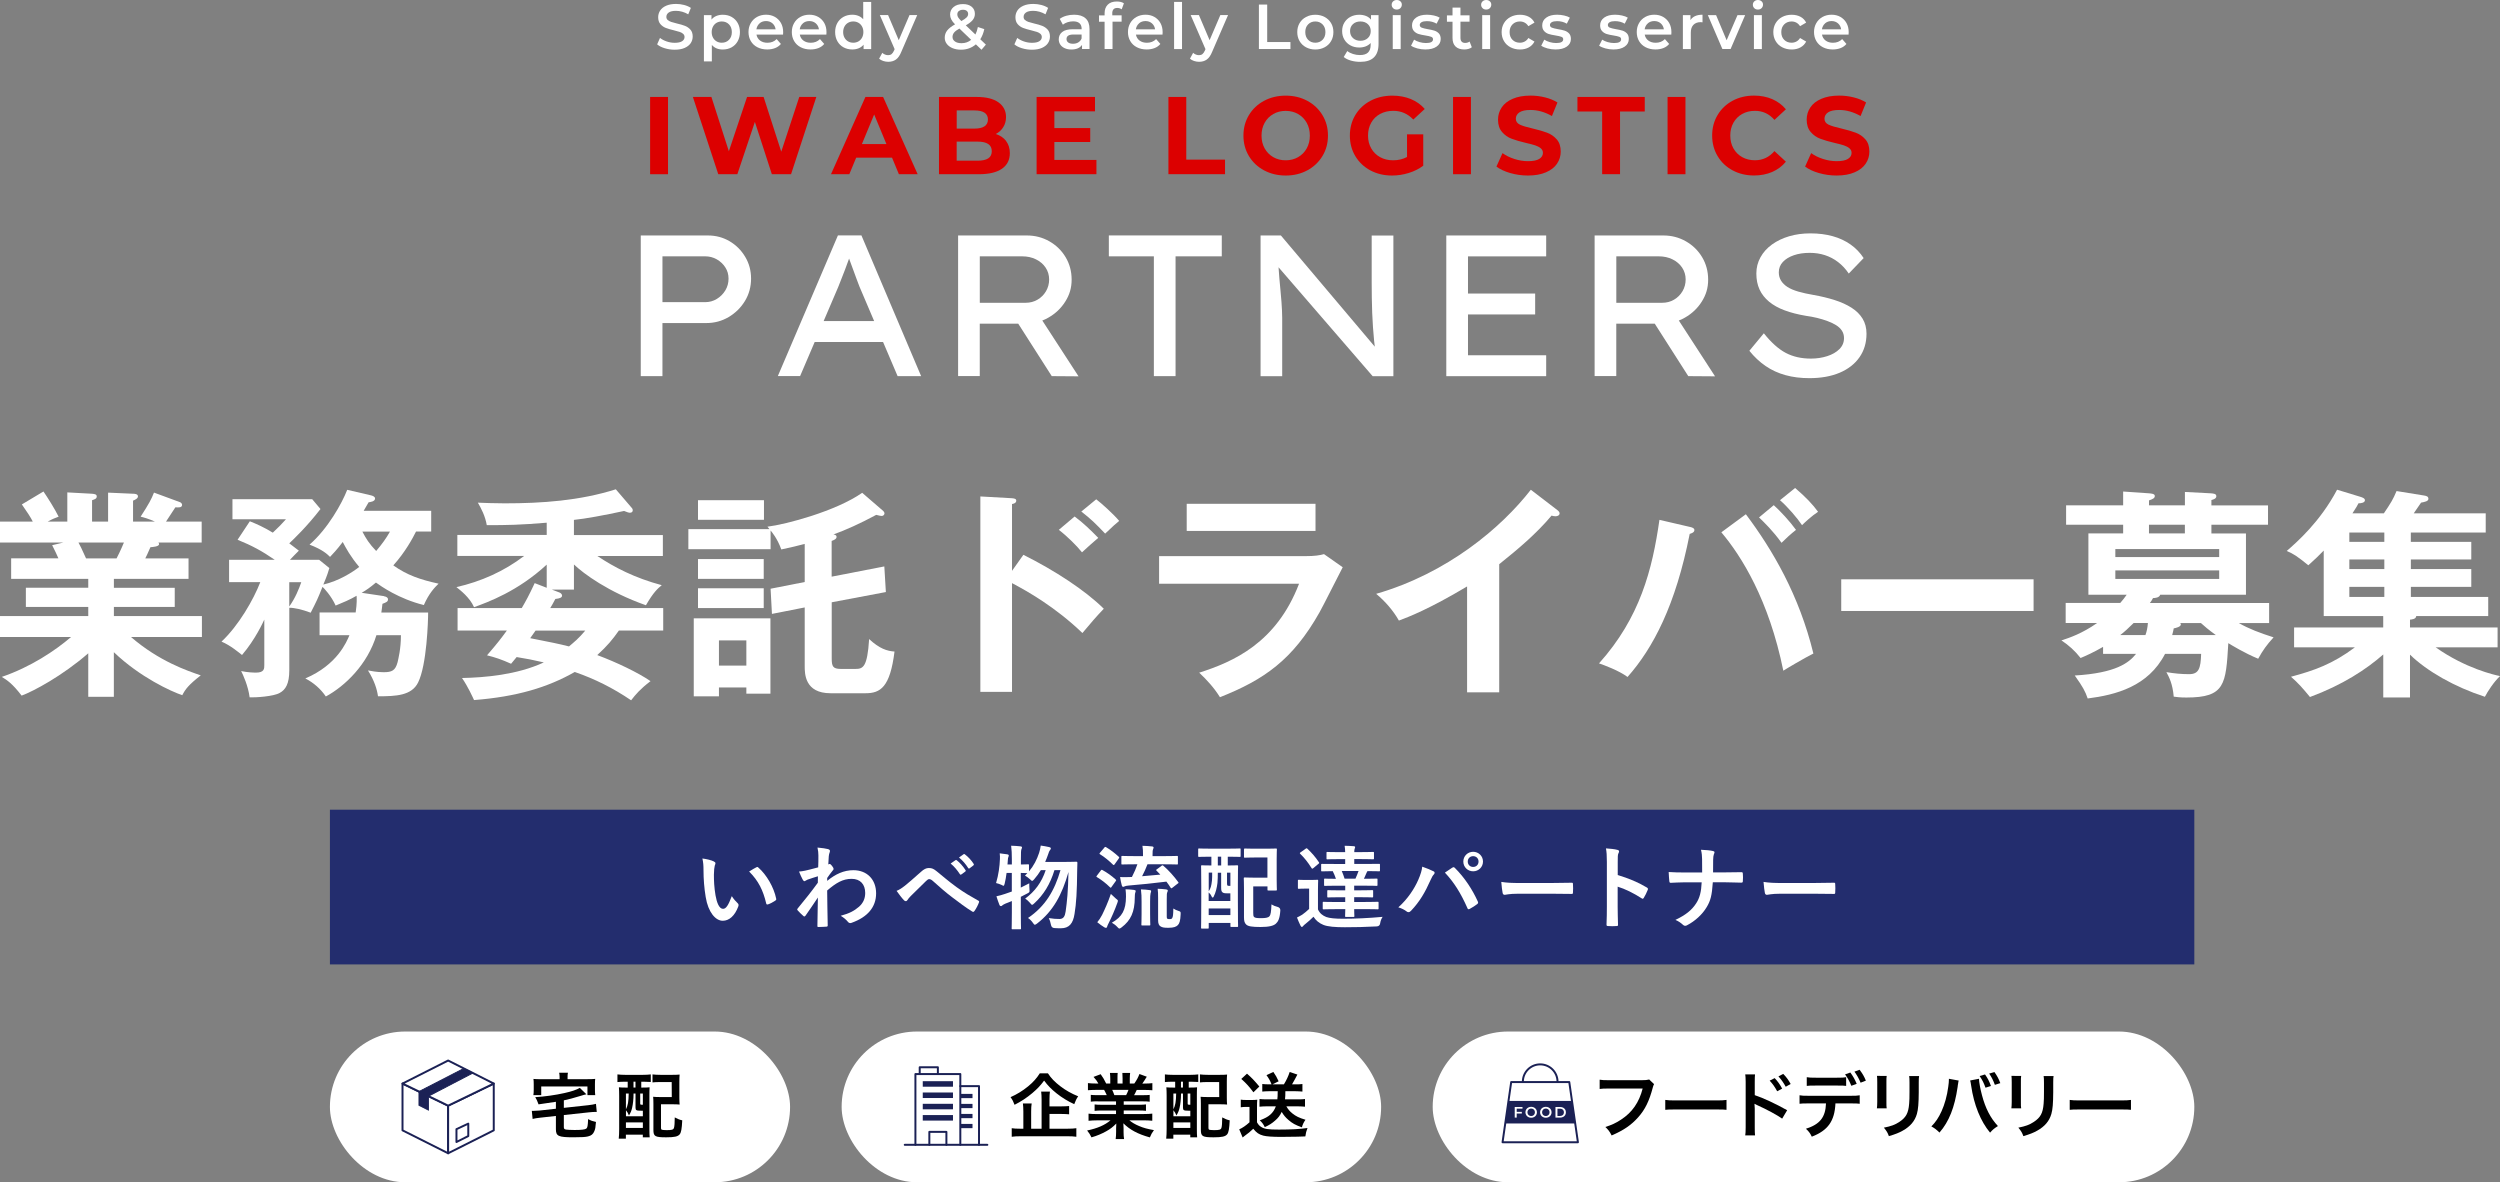 <?xml version="1.0" encoding="UTF-8"?>
<svg id="_レイヤー_2" data-name="レイヤー 2" xmlns="http://www.w3.org/2000/svg" viewBox="0 0 630.23 298.04">
  <rect x="0" y="0" width="630.23" height="298.04" fill="#808080" stroke="none"/>
  <defs>
    <style>
      .cls-1, .cls-2 {
        fill: #fff;
      }

      .cls-3 {
        fill: #dc0000;
      }

      .cls-4 {
        fill: #232d6e;
      }

      .cls-5, .cls-6 {
        fill: #1b2155;
      }

      .cls-2, .cls-7 {
        stroke-linecap: round;
        stroke-linejoin: round;
        stroke-width: .5px;
      }

      .cls-2, .cls-7, .cls-6 {
        stroke: #1b2155;
      }

      .cls-7 {
        fill: none;
      }

      .cls-6 {
        stroke-width: .24px;
      }
    </style>
  </defs>
  <g id="contents">
    <g>
      <g>
        <rect class="cls-1" x="83.17" y="260.04" width="116" height="38" rx="19" ry="19"/>
        <g>
          <path d="M140.15,277.75q-2.2,.36-4.39,.65c-.31-.85-.47-1.22-.83-1.82,2.32-.13,5.1-.52,7.36-1.03,1.85-.41,3.02-.81,3.87-1.31l1.67,1.62c-.54,.13-.72,.16-1.39,.38-2.09,.63-3.1,.9-4.3,1.15v1.89l6.16-.67c.76-.09,1.46-.2,1.94-.34l.2,2.05c-.14-.02-.23-.02-.32-.02-.32,0-1.17,.05-1.66,.11l-6.32,.68v2.99c0,.45,.09,.56,.5,.67,.31,.05,1.19,.11,2.2,.11,1.75,0,2.61-.11,2.95-.34,.31-.23,.4-.68,.47-2.41,.85,.45,1.03,.5,1.98,.72-.11,1.39-.18,1.78-.41,2.32-.31,.76-.74,1.12-1.6,1.33-.63,.16-1.57,.22-3.66,.22-3.8,0-4.43-.29-4.43-2.03v-3.35l-3.91,.43c-.86,.09-1.35,.18-1.96,.32l-.2-2.03h.36c.36,0,1.13-.05,1.62-.09l4.09-.45v-1.75Zm.92-6.28c0-.4-.04-.67-.11-1.04h2.21c-.07,.38-.09,.65-.09,1.04v.58h4.97c.92,0,1.39-.02,2-.07-.05,.36-.07,.7-.07,1.33v1.37c0,.54,.02,.97,.07,1.39h-1.96v-2.18h-11.65v2.18h-1.98c.07-.45,.09-.79,.09-1.4v-1.35c0-.58-.02-.92-.07-1.33,.58,.05,1.08,.07,1.98,.07h4.61v-.58Z"/>
          <path d="M157.61,272.69c-.77,0-1.46,.04-1.96,.09v-1.93c.58,.07,1.22,.11,1.98,.11h4.41c.77,0,1.42-.04,2.02-.11v1.91c-.49-.04-1.19-.07-1.84-.07h-.56v1.48h.25c.94,0,1.33-.02,1.85-.07-.04,.56-.05,1.22-.05,1.98v8.64c0,.86,.02,1.46,.07,2h-1.73v-.68h-4.27v1.01h-1.8c.07-.7,.11-1.39,.11-2.45v-8.34c0-.92-.02-1.53-.07-2.16,.5,.05,.92,.07,1.84,.07h.38v-1.48h-.63Zm.18,8.71h4.27v-1.4h-.5c-1.17,0-1.35-.11-1.35-.81v-3.51h-.5v.22c0,1.06-.14,2.5-.36,3.38-.16,.72-.32,1.1-.79,1.93-.2-.54-.4-.86-.76-1.33v1.53Zm0-1.73c.5-1.03,.67-1.93,.7-4h-.7v4Zm0,4.68h4.27v-1.4h-4.27v1.4Zm1.91-10.19h.5v-1.48h-.5v1.48Zm1.69,4.02c0,.29,.02,.31,.67,.32v-2.83h-.67v2.5Zm9.87-1.49c0,.74,.02,1.24,.07,1.76-.58-.05-.99-.07-1.8-.07h-2.9v5.89c0,.32,.04,.41,.14,.49,.16,.09,.65,.14,1.28,.14,1.33,0,1.69-.11,1.85-.56,.13-.38,.2-1.33,.2-2.65,.76,.41,1.22,.59,1.89,.74-.11,2.16-.27,3.04-.63,3.51-.47,.58-1.33,.77-3.42,.77-2.81,0-3.22-.23-3.22-1.87v-6.59c0-.86-.02-1.19-.07-1.76,.54,.05,1.03,.07,1.8,.07h2.9l-.02-3.78h-2.84c-.92,0-1.44,.02-2,.09v-2.02c.58,.07,1.19,.11,2.02,.11h2.97c.81,0,1.33-.02,1.85-.07-.05,.63-.07,.95-.07,1.82v3.98Z"/>
        </g>
        <g>
          <polygon class="cls-2" points="101.47 273.16 101.47 284.95 112.97 290.73 112.97 278.73 101.47 273.16"/>
          <polygon class="cls-2" points="124.47 273.16 124.47 284.95 112.97 290.73 112.97 278.73 124.47 273.16"/>
          <polygon class="cls-2" points="112.97 267.35 101.47 273.16 112.97 278.73 124.47 273.16 112.97 267.35"/>
          <polygon class="cls-6" points="119.21 270.5 108 276.34 108 279.84 105.62 278.64 105.62 275.17 116.93 269.35 119.21 270.5"/>
          <polygon class="cls-2" points="115.07 284.65 115.07 287.89 118.05 286.39 118.05 283.26 115.07 284.65"/>
        </g>
      </g>
      <g>
        <rect class="cls-1" x="212.17" y="260.04" width="136" height="38" rx="19" ry="19"/>
        <g>
          <path d="M264.18,270.59c.79,1.21,1.69,2.14,3.08,3.21,1.37,1.06,2.86,1.89,4.54,2.57-.41,.59-.67,1.1-.99,1.98-1.53-.68-3.17-1.69-4.45-2.72-1.4-1.13-2.16-1.91-3.15-3.22-.99,1.33-1.66,2.03-2.97,3.15-1.39,1.17-2.86,2.14-4.48,2.95-.31-.83-.5-1.22-1.01-1.93,1.57-.68,3.06-1.6,4.43-2.72,1.26-1.03,2.18-2.07,2.94-3.28h2.07Zm.41,13.95h4.48c1.01,0,1.69-.04,2.27-.13v2.16c-.58-.09-1.31-.13-2.27-.13h-11.72c-1.01,0-1.73,.04-2.3,.13v-2.16c.49,.09,1.15,.13,2.14,.13h.79v-4.32c0-.83-.04-1.4-.11-2.05h2.21c-.09,.56-.13,1.15-.13,2.03v4.34h2.63v-7.35c0-.86-.04-1.42-.11-2h2.21c-.07,.56-.11,1.04-.11,1.94v1.78h2.97c.88,0,1.46-.04,1.98-.09v2.09c-.54-.05-1.13-.09-1.96-.09h-2.99v3.71Z"/>
          <path d="M276.83,277.63c-.83,0-1.3,.02-1.85,.09v-1.71c.5,.05,.97,.07,1.85,.07h2.18c-.27-.58-.47-.99-.67-1.33h-1.94c-.88,0-1.57,.04-2.14,.09v-1.8c.56,.07,1.13,.11,2.05,.11h.58c-.34-.63-.56-.92-1.22-1.67l1.8-.68c.61,.85,.86,1.28,1.39,2.36h1.03v-1.28c0-.54-.04-1.04-.09-1.4h1.96c-.04,.32-.05,.72-.05,1.33v1.35h1.28v-1.35c0-.58-.02-.99-.05-1.33h1.96c-.05,.34-.09,.83-.09,1.4v1.28h1.13c.63-.9,.97-1.53,1.3-2.41l1.85,.68c-.43,.72-.72,1.17-1.12,1.73h.5c.94,0,1.49-.04,2.03-.11v1.8c-.56-.05-1.26-.09-2.14-.09h-1.8c-.34,.72-.41,.88-.67,1.33h2.09c.88,0,1.33-.02,1.85-.07v1.71c-.56-.07-1.01-.09-1.85-.09h-4.7v.86h3.76c.81,0,1.35-.02,1.85-.09v1.62c-.5-.07-1.06-.09-1.85-.09h-3.76v.9h5.02c1.03,0,1.66-.04,2.18-.11v1.8c-.67-.07-1.33-.11-2.16-.11h-3.62c.61,.52,1.42,1.01,2.45,1.44,1.15,.49,2.09,.74,3.75,1.03-.5,.68-.72,1.08-1.03,1.84-3.02-.83-5.06-1.93-6.68-3.56,.05,.68,.05,.85,.05,1.28v.88c0,.76,.04,1.31,.13,1.82h-2.12c.07-.52,.11-1.12,.11-1.84v-.86c0-.41,0-.49,.05-1.22-.85,.86-1.51,1.39-2.59,1.98-1.15,.63-2.25,1.1-3.67,1.51-.29-.63-.63-1.17-1.1-1.73,2.63-.56,4.45-1.35,5.89-2.56h-3.35c-.85,0-1.49,.04-2.18,.11v-1.8c.58,.07,1.19,.11,2.16,.11h4.77v-.9h-3.56c-.79,0-1.33,.02-1.84,.09v-1.62c.5,.07,1.03,.09,1.84,.09h3.56v-.86h-4.5Zm7.06-1.55c.27-.52,.41-.85,.59-1.33h-4.1c.25,.54,.36,.81,.54,1.33h2.97Z"/>
          <path d="M295.62,272.69c-.77,0-1.46,.04-1.96,.09v-1.93c.58,.07,1.22,.11,1.98,.11h4.41c.77,0,1.42-.04,2.02-.11v1.91c-.49-.04-1.19-.07-1.84-.07h-.56v1.48h.25c.94,0,1.33-.02,1.85-.07-.04,.56-.05,1.22-.05,1.98v8.64c0,.86,.02,1.46,.07,2h-1.73v-.68h-4.27v1.01h-1.8c.07-.7,.11-1.39,.11-2.45v-8.34c0-.92-.02-1.53-.07-2.16,.5,.05,.92,.07,1.84,.07h.38v-1.48h-.63Zm.18,8.71h4.27v-1.4h-.5c-1.17,0-1.35-.11-1.35-.81v-3.51h-.5v.22c0,1.06-.14,2.5-.36,3.38-.16,.72-.32,1.1-.79,1.93-.2-.54-.4-.86-.76-1.33v1.53Zm0-1.73c.5-1.03,.67-1.93,.7-4h-.7v4Zm0,4.68h4.27v-1.4h-4.27v1.4Zm1.91-10.19h.5v-1.48h-.5v1.48Zm1.69,4.02c0,.29,.02,.31,.67,.32v-2.83h-.67v2.5Zm9.87-1.49c0,.74,.02,1.24,.07,1.76-.58-.05-.99-.07-1.8-.07h-2.9v5.89c0,.32,.04,.41,.14,.49,.16,.09,.65,.14,1.28,.14,1.33,0,1.69-.11,1.85-.56,.13-.38,.2-1.33,.2-2.65,.76,.41,1.22,.59,1.89,.74-.11,2.16-.27,3.04-.63,3.51-.47,.58-1.33,.77-3.42,.77-2.81,0-3.22-.23-3.22-1.87v-6.59c0-.86-.02-1.19-.07-1.76,.54,.05,1.03,.07,1.8,.07h2.9l-.02-3.78h-2.84c-.92,0-1.44,.02-2,.09v-2.02c.58,.07,1.19,.11,2.02,.11h2.97c.81,0,1.33-.02,1.85-.07-.05,.63-.07,.95-.07,1.82v3.98Z"/>
          <path d="M312.79,277.21c.47,.07,.76,.09,1.44,.09h1.35c.47,0,.95-.02,1.37-.07-.05,.54-.07,.99-.07,1.94v3.76c.36,.61,.56,.85,1.03,1.15,.83,.54,1.78,.68,4.48,.68,3.08,0,5.37-.13,7.22-.4-.34,.97-.4,1.15-.54,2.12q-.7,.02-2,.07c-.54,.02-3.19,.05-4.11,.05-2.2,0-3.71-.11-4.5-.32-1.12-.31-1.67-.7-2.52-1.73-.76,.72-1.31,1.19-2.09,1.73-.13,.09-.43,.32-.59,.47l-.86-2.05c.79-.34,1.71-.97,2.59-1.78v-3.87h-.99c-.47,0-.76,.02-1.21,.09v-1.94Zm1.57-6.55c1.33,1.19,1.62,1.49,3.11,3.24l-1.49,1.46c-1.1-1.46-1.73-2.18-3.06-3.37l1.44-1.33Zm5.47,4.43c-.61,0-1.1,.04-1.62,.09v-1.91c.5,.05,1.04,.09,1.64,.09h.7c-.38-.95-.63-1.42-1.28-2.32l1.73-.81c.54,.76,.94,1.46,1.33,2.36l-1.57,.77h2.9c.65-1.06,1.1-2.03,1.46-3.12l1.94,.65q-.22,.38-.63,1.19c-.25,.47-.45,.83-.72,1.28h1.04c.65,0,1.08-.02,1.58-.09v1.91c-.59-.05-1.13-.09-1.73-.09h-2.57c0,.99-.02,1.39-.09,2.05h3.42c.67,0,1.13-.02,1.62-.09v1.94c-.59-.05-1.15-.09-1.78-.09h-2.92c.4,.7,.86,1.26,1.51,1.78,.9,.72,1.67,1.1,3.31,1.6-.45,.65-.72,1.21-.9,1.91-1.67-.59-2.41-1.01-3.4-1.87-.74-.63-1.22-1.22-1.69-2.02-.45,.94-.9,1.53-1.66,2.18-.79,.7-1.44,1.12-2.61,1.66-.32-.7-.72-1.24-1.26-1.71,1.28-.49,2.02-.88,2.63-1.42,.63-.54,1.1-1.24,1.42-2.11h-2.45c-.59,0-1.19,.04-1.67,.09v-1.94c.5,.05,1.06,.09,1.67,.09h2.83c.07-.63,.07-.83,.09-2.05h-2.29Z"/>
        </g>
        <g>
          <rect class="cls-5" x="232.62" y="272.56" width="7.62" height="1.39"/>
          <rect class="cls-5" x="232.62" y="275.41" width="7.62" height="1.39"/>
          <rect class="cls-5" x="232.62" y="278.26" width="7.62" height="1.39"/>
          <rect class="cls-5" x="232.62" y="281.1" width="7.62" height="1.39"/>
          <path class="cls-7" d="M230.77,288.6v-17.84h11.32v17.84"/>
          <path class="cls-7" d="M231.85,270.75v-1.7h4.58v1.7"/>
          <path class="cls-7" d="M238.58,288.6v-3.26h-4.3v3.26"/>
          <path class="cls-7" d="M228.08,288.6h20.82"/>
          <path class="cls-7" d="M242.09,273.8h4.71v14.8"/>
          <path class="cls-5" d="M242.09,275.76h3.07v1.07h-3.07"/>
          <path class="cls-5" d="M242.09,278.28h3.07v1.07h-3.07"/>
          <path class="cls-5" d="M242.09,280.81h3.07v1.07h-3.07"/>
          <path class="cls-5" d="M242.09,283.33h3.07v1.07h-3.07"/>
        </g>
      </g>
      <g>
        <rect class="cls-1" x="361.17" y="260.04" width="192" height="38" rx="19" ry="19"/>
        <g>
          <g>
            <path d="M416.98,273.3c-.16,.31-.22,.43-.31,.81-.9,3.44-1.96,5.6-3.69,7.54-1.76,1.98-3.69,3.29-6.7,4.59-.5-.97-.74-1.31-1.58-2.14,1.58-.5,2.61-.97,3.94-1.84,2.81-1.82,4.57-4.36,5.46-7.85h-8.57c-1.21,0-1.62,.02-2.27,.11v-2.34c.7,.11,1.08,.13,2.3,.13h8.26c1.01,0,1.37-.04,1.93-.18l1.22,1.17Z"/>
            <path d="M419.8,277.28c.79,.11,1.13,.13,2.92,.13h9.6c1.78,0,2.12-.02,2.92-.13v2.5c-.72-.09-.92-.09-2.94-.09h-9.56c-2.02,0-2.21,0-2.94,.09v-2.5Z"/>
            <path d="M439.96,286.24c.07-.5,.11-.99,.11-2.02v-11.54c-.02-1.04-.04-1.4-.11-1.84h2.47c-.05,.49-.07,.83-.07,1.89v3.35c2.09,.68,5.33,2.2,8.17,3.8l-1.26,2.12c-1.26-.9-3.82-2.29-6.37-3.44-.41-.2-.47-.22-.61-.31,.05,.5,.07,.81,.07,1.22v4.75c0,.97,.02,1.48,.07,2h-2.47Zm7.42-14.46c.79,.85,1.28,1.53,1.89,2.65l-1.26,.67c-.59-1.1-1.1-1.82-1.89-2.68l1.26-.63Zm2.79,2.18c-.54-.99-1.13-1.84-1.84-2.61l1.21-.63c.81,.83,1.31,1.51,1.87,2.54l-1.24,.7Z"/>
            <path d="M462.7,278.16c-.2,4.45-1.89,6.82-5.96,8.39-.43-.9-.74-1.3-1.48-2,3.53-1.12,4.93-2.9,5.06-6.39h-4.38c-1.4,0-1.67,.02-2.29,.09v-2.14c.63,.11,.99,.13,2.32,.13h10.53c1.33,0,1.69-.02,2.32-.13v2.14c-.61-.07-.88-.09-2.29-.09h-3.85Zm2.72-4.41c-.56-.07-.81-.09-2.29-.09h-5.37c-1.48,0-1.71,.02-2.29,.09v-2.2c.61,.11,.97,.13,2.32,.13h5.29c1.37,0,1.73-.02,2.32-.13v2.2Zm1.04-3.37c.68,.94,1.1,1.66,1.6,2.84l-1.35,.5c-.5-1.21-.92-1.94-1.58-2.88l1.33-.47Zm2.58,2.56c-.41-1.03-.94-1.94-1.55-2.79l1.3-.47c.72,.95,1.15,1.67,1.58,2.74l-1.33,.52Z"/>
            <path d="M475.62,271.24c-.07,.5-.07,.67-.07,1.62v4.97c0,.9,0,1.13,.07,1.58h-2.47c.05-.41,.09-.97,.09-1.62v-4.95c0-.92-.02-1.15-.07-1.62l2.45,.02Zm8.17,.02c-.07,.45-.09,.65-.09,1.67v2.43c-.02,2.81-.14,4.32-.47,5.46-.52,1.8-1.67,3.15-3.55,4.2-.95,.54-1.85,.9-3.51,1.39-.32-.88-.5-1.19-1.26-2.14,1.76-.34,2.81-.72,3.89-1.44,1.69-1.12,2.29-2.21,2.48-4.59,.07-.77,.09-1.57,.09-3.01v-2.25c0-.92-.02-1.3-.09-1.71h2.5Z"/>
            <path d="M493.77,272.4c-.05,.2-.07,.22-.09,.36l-.04,.31-.09,.52-.05,.43c-.76,5.17-2.16,8.71-4.57,11.49-.85-.81-1.19-1.08-2.05-1.55,1.08-1.08,1.82-2.18,2.57-3.83,.77-1.67,1.4-3.91,1.69-6.18,.11-.74,.16-1.35,.16-1.75v-.25l2.47,.45Zm5.11-.45c.02,.83,.34,2.59,.76,4.14,.88,3.33,2.14,5.76,4.02,7.78-.92,.58-1.3,.88-1.98,1.66-2.39-2.86-4.07-7-4.77-11.85-.11-.74-.16-1.03-.25-1.3l2.23-.43Zm1.53-1.08c.67,.94,1.06,1.69,1.49,2.9l-1.37,.43c-.41-1.15-.79-1.93-1.48-2.94l1.35-.4Zm2.48,2.61c-.41-1.12-.86-2.02-1.44-2.84l1.33-.38c.68,.95,1.08,1.71,1.48,2.79l-1.37,.43Z"/>
            <path d="M509.52,271.24c-.07,.5-.07,.67-.07,1.62v4.97c0,.9,0,1.13,.07,1.58h-2.47c.05-.41,.09-.97,.09-1.62v-4.95c0-.92-.02-1.15-.07-1.62l2.45,.02Zm8.17,.02c-.07,.45-.09,.65-.09,1.67v2.43c-.02,2.81-.14,4.32-.47,5.46-.52,1.8-1.67,3.15-3.55,4.2-.95,.54-1.85,.9-3.51,1.39-.32-.88-.5-1.19-1.26-2.14,1.76-.34,2.81-.72,3.89-1.44,1.69-1.12,2.29-2.21,2.48-4.59,.07-.77,.09-1.57,.09-3.01v-2.25c0-.92-.02-1.3-.09-1.71h2.5Z"/>
            <path d="M521.76,277.28c.79,.11,1.13,.13,2.92,.13h9.6c1.78,0,2.12-.02,2.92-.13v2.5c-.72-.09-.92-.09-2.94-.09h-9.56c-2.02,0-2.21,0-2.94,.09v-2.5Z"/>
          </g>
          <g>
            <polygon class="cls-7" points="397.78 287.95 378.78 287.95 380.96 272.78 395.6 272.78 397.78 287.95"/>
            <path class="cls-7" d="M392.64,272.69c0-2.41-1.96-4.37-4.37-4.37h0c-2.41,0-4.37,1.96-4.37,4.37"/>
            <polygon class="cls-5" points="379.51 283.21 397.04 283.21 396.23 277.53 380.33 277.53 379.51 283.21"/>
            <g>
              <path class="cls-1" d="M382.35,279.47v.82h1.29v.42h-1.29v1.03h-.5v-2.68h1.96v.42h-1.46Z"/>
              <path class="cls-1" d="M385.26,281.6c-.22-.12-.39-.28-.52-.49-.12-.21-.19-.45-.19-.71s.06-.5,.19-.71c.13-.21,.3-.38,.52-.49,.22-.12,.47-.18,.74-.18s.52,.06,.74,.18c.22,.12,.39,.28,.52,.49s.19,.45,.19,.71-.06,.5-.19,.71-.3,.37-.52,.49c-.22,.12-.47,.18-.74,.18s-.52-.06-.74-.18Zm1.22-.38c.14-.08,.25-.19,.34-.34,.08-.14,.12-.31,.12-.48s-.04-.34-.12-.48c-.08-.14-.19-.26-.34-.34-.14-.08-.3-.12-.48-.12s-.34,.04-.48,.12c-.14,.08-.26,.19-.34,.34-.08,.14-.12,.31-.12,.48s.04,.34,.12,.48c.08,.14,.19,.26,.34,.34s.3,.12,.48,.12,.34-.04,.48-.12Z"/>
              <path class="cls-1" d="M388.95,281.6c-.22-.12-.39-.28-.52-.49-.12-.21-.19-.45-.19-.71s.06-.5,.19-.71c.13-.21,.3-.38,.52-.49,.22-.12,.47-.18,.74-.18s.52,.06,.74,.18c.22,.12,.39,.28,.52,.49s.19,.45,.19,.71-.06,.5-.19,.71-.3,.37-.52,.49c-.22,.12-.47,.18-.74,.18s-.52-.06-.74-.18Zm1.22-.38c.14-.08,.25-.19,.34-.34,.08-.14,.12-.31,.12-.48s-.04-.34-.12-.48c-.08-.14-.19-.26-.34-.34-.14-.08-.3-.12-.48-.12s-.34,.04-.48,.12c-.14,.08-.26,.19-.34,.34-.08,.14-.12,.31-.12,.48s.04,.34,.12,.48c.08,.14,.19,.26,.34,.34s.3,.12,.48,.12,.34-.04,.48-.12Z"/>
              <path class="cls-1" d="M392.12,279.06h1.17c.29,0,.54,.06,.76,.17,.22,.11,.39,.27,.52,.47s.18,.44,.18,.7-.06,.5-.18,.7-.29,.36-.52,.47c-.22,.11-.48,.17-.76,.17h-1.17v-2.68Zm1.15,2.26c.2,0,.37-.04,.52-.11s.26-.18,.34-.32c.08-.14,.12-.3,.12-.48s-.04-.35-.12-.48c-.08-.14-.2-.25-.34-.32s-.32-.11-.52-.11h-.65v1.84h.65Z"/>
            </g>
          </g>
        </g>
      </g>
      <g>
        <rect class="cls-4" x="298.67" y="-11.38" width="39" height="470" transform="translate(541.79 -94.55) rotate(90)"/>
        <g>
          <path class="cls-1" d="M179.99,217.19c.21,.09,.37,.25,.37,.41,0,.14-.07,.37-.18,.64-.09,.28-.21,1.26-.21,2.25,0,1.47,.05,3.13,.41,5.24,.32,1.82,.92,3.38,1.89,3.38,.74,0,1.31-.81,2.21-3.2,.51,.8,1.01,1.33,1.47,1.77,.28,.25,.28,.53,.16,.85-.87,2.35-2.3,3.59-3.91,3.59-1.79,0-3.68-2.12-4.3-6-.37-2.18-.55-4.58-.55-6.69,0-1.26-.05-1.95-.28-3.01,1.1,.14,2.23,.41,2.92,.76Zm10.67,1.45c.09-.05,.18-.09,.25-.09,.09,0,.16,.05,.25,.14,2.09,1.82,3.93,4.99,4.51,7.86,.07,.3-.07,.39-.25,.51-.6,.39-1.17,.71-1.79,.92-.28,.09-.44,.02-.48-.25-.78-3.29-1.95-5.68-4.3-8.03,.87-.55,1.45-.87,1.82-1.06Z"/>
          <path class="cls-1" d="M208.53,222.06c2.07-1.7,4.19-2.69,6.6-2.69,3.47,0,5.73,2.37,5.73,5.84s-2.16,5.98-6.12,7.4c-.14,.07-.28,.09-.39,.09-.23,0-.44-.11-.6-.32-.48-.57-1.01-1.03-1.82-1.52,2.23-.6,3.4-1.24,4.62-2.28,1.06-.94,1.56-2.09,1.56-3.47,0-2.16-1.22-3.56-3.43-3.56s-3.91,1.01-6.16,2.94c.02,2.94,.09,5.73,.14,8.83,0,.18-.12,.28-.3,.28-.25,.02-1.29,.09-2.05,.09-.21,0-.28-.09-.25-.32,.02-2.35,.07-4.76,.12-7.11-1.1,1.66-2.25,3.33-3.1,4.55-.12,.14-.21,.23-.32,.23-.07,0-.16-.05-.25-.14-.53-.46-.97-.9-1.4-1.38-.09-.07-.14-.16-.14-.25s.05-.18,.14-.28c2.02-2.46,3.33-4.09,5.06-6.46,0-.58,0-1.2,.02-1.63-.67,.21-1.75,.53-2.62,.85-.39,.16-.62,.39-.76,.39-.16,0-.32-.14-.46-.41-.28-.53-.62-1.24-.92-2.02,.55-.05,.9-.09,1.56-.23,.6-.14,1.49-.34,3.27-.83,.05-.99,.05-2,.05-2.99,0-.58-.05-1.24-.23-2,1.33,.14,2.09,.23,2.67,.39,.48,.14,.57,.39,.41,.8-.12,.28-.18,.62-.23,.99-.02,.55-.07,1.08-.12,2.07,.07-.02,.12-.05,.18-.07,.05-.02,.12-.05,.16-.05,.16,0,.41,.23,.62,.53,.28,.37,.37,.55,.37,.71s-.05,.25-.39,.64c-.32,.41-.67,.85-1.22,1.66v.71Z"/>
          <path class="cls-1" d="M228.04,223.35c.76-.6,2.41-2.02,4.12-3.56,.76-.69,1.33-.97,2-.97,.78,0,1.22,.21,2,.85,1.72,1.38,2.71,2.3,4.97,3.96,2.05,1.47,3.63,2.37,5.43,3.38,.23,.09,.35,.28,.23,.48-.25,.69-.69,1.56-1.13,2.16-.12,.16-.21,.23-.3,.23s-.18-.02-.32-.12c-1.1-.64-3.61-2.48-4.97-3.54-1.66-1.24-3.31-2.71-4.83-4.07-.44-.41-.74-.53-1.01-.53-.25,0-.48,.21-.78,.48-1.13,1.13-2.78,2.71-3.86,3.79-.46,.48-.64,.71-.83,1.01-.12,.18-.25,.28-.41,.28s-.3-.07-.44-.21c-.48-.48-1.33-1.59-1.89-2.39,.69-.28,1.26-.64,2.02-1.24Zm12.83-6.51c.12-.09,.21-.07,.35,.05,.71,.55,1.54,1.47,2.18,2.46,.09,.14,.09,.25-.07,.37l-.97,.71c-.16,.12-.28,.09-.39-.07-.69-1.06-1.43-1.93-2.32-2.67l1.22-.85Zm2.05-1.5c.14-.09,.21-.07,.34,.05,.85,.64,1.68,1.56,2.18,2.37,.09,.14,.11,.28-.07,.41l-.92,.71c-.18,.14-.3,.07-.39-.07-.62-.99-1.36-1.86-2.3-2.64l1.15-.83Z"/>
          <path class="cls-1" d="M253.75,220.06c-.12,.94-.28,1.89-.48,2.69-.12,.39-.16,.55-.3,.55-.09,0-.25-.09-.51-.23-.37-.18-.97-.37-1.36-.46,.64-2.14,.9-4.23,.97-6.02,.02-.44,.02-.9-.05-1.47,.62,.07,1.38,.16,1.93,.25,.25,.05,.35,.14,.35,.28s-.02,.21-.09,.37c-.09,.18-.12,.41-.14,.78-.02,.37-.05,.74-.09,1.13h1.1v-1.26c0-1.63-.05-2.32-.18-3.47,.85,.02,1.59,.07,2.37,.16,.23,.02,.37,.12,.37,.23,0,.18-.07,.3-.14,.48-.12,.28-.14,.85-.14,2.55v1.31c1.22,0,1.68-.05,1.79-.05,.23,0,.25,.02,.25,.23v1.56c1.22-1.45,1.98-2.97,2.55-4.67,.18-.6,.32-1.15,.41-1.84,.62,.09,1.49,.23,2.16,.39,.25,.07,.39,.16,.39,.32s-.07,.28-.23,.46c-.16,.18-.28,.48-.46,1.06-.21,.62-.46,1.24-.74,1.89h5.36c1.75,0,2.3-.05,2.44-.05,.25,0,.32,.07,.32,.3-.02,.62-.05,1.24-.05,1.79-.05,5.5-.23,8.42-.67,11.06-.37,2.46-1.38,3.63-3.43,3.63-.41,0-1.06,0-1.66-.05q-.71-.05-.85-.8c-.14-.74-.32-1.29-.55-1.72,1.06,.18,1.86,.23,2.69,.23,1.03,0,1.38-.69,1.56-1.91,.35-2.48,.62-5.04,.71-9.93-1.63,5.79-3.91,9.89-7.89,12.97-.28,.21-.44,.32-.57,.32-.16,0-.28-.14-.48-.44-.39-.57-.85-.99-1.26-1.26,4.35-2.94,6.69-6.88,8.19-12.07h-1.52c-1.08,3.56-2.76,6.25-5.08,8.37-.25,.25-.41,.37-.55,.37s-.25-.11-.46-.39c-.39-.48-.87-.9-1.29-1.17,2.41-1.77,4.16-4.09,5.17-7.17h-1.22c-.48,.8-1.06,1.59-1.7,2.32-.25,.28-.37,.39-.48,.39-.14,0-.25-.12-.51-.37-.44-.41-.92-.74-1.31-.97l.6-.62c-.23,0-.74-.02-1.66-.05v3.7c.67-.32,1.38-.67,2.14-1.08,0,.41,0,1.04,.05,1.54,.05,.69,.05,.71-.57,1.03-.55,.3-1.08,.57-1.61,.83v3.89c0,2.62,.05,3.93,.05,4.05,0,.23-.02,.25-.25,.25h-1.86c-.23,0-.25-.02-.25-.25,0-.14,.05-1.43,.05-4.02v-2.85c-.53,.23-1.08,.44-1.61,.64-.34,.16-.62,.3-.74,.41-.14,.14-.25,.23-.39,.23-.16,0-.28-.07-.37-.25-.28-.67-.55-1.52-.78-2.23,.76-.16,1.4-.35,2.16-.6,.57-.18,1.15-.39,1.72-.6v-4.69h-1.33Z"/>
          <path class="cls-1" d="M277.49,219.46c.18-.23,.25-.23,.46-.11,1.13,.62,2.23,1.4,3.29,2.35,.09,.09,.14,.14,.14,.18,0,.07-.05,.14-.14,.28l-1.06,1.47c-.07,.12-.11,.16-.18,.16-.05,0-.11-.05-.21-.14-.97-.97-2.09-1.82-3.22-2.51-.12-.07-.18-.11-.18-.16,0-.07,.07-.16,.16-.28l.94-1.24Zm.32,11.22c.64-1.31,1.47-3.1,2.23-5.33,.32,.32,.83,.8,1.26,1.17,.37,.28,.51,.39,.51,.57,0,.14-.05,.28-.14,.53-.67,1.86-1.43,3.59-2.18,5.08-.21,.39-.34,.69-.39,.9-.05,.18-.12,.3-.28,.3-.12,0-.25-.02-.44-.14-.55-.35-1.13-.74-1.77-1.27,.51-.62,.8-1.08,1.2-1.82Zm.57-16.99c.18-.23,.25-.23,.46-.12,1.13,.67,2.16,1.47,3.17,2.39,.09,.07,.14,.14,.14,.21s-.05,.14-.14,.28l-1.03,1.45c-.18,.23-.23,.21-.41,.07-1.01-.99-2.14-1.93-3.24-2.6-.12-.07-.16-.12-.16-.16,0-.07,.05-.14,.16-.28l1.06-1.24Zm5.47,12.33c0-.6-.02-1.13-.11-1.84,.74,.02,1.43,.07,2.12,.16,.28,.05,.44,.12,.44,.28,0,.18-.09,.35-.14,.51-.05,.23-.09,.58-.09,1.13-.02,3.66-1.03,5.77-3.29,7.5-.28,.21-.44,.32-.58,.32-.16,0-.28-.12-.53-.39-.41-.46-.9-.8-1.38-1.08,2.6-1.49,3.54-3.2,3.56-6.58Zm8.97-7.77c.23-.16,.3-.14,.51,.05,1.31,1.13,2.64,2.62,3.68,4.05,.14,.21,.14,.23-.14,.41l-1.29,1.01c-.14,.11-.23,.16-.3,.16-.05,0-.12-.05-.18-.16-.32-.51-.67-1.01-1.06-1.52-3.2,.39-6.62,.76-9.54,.99-.51,.05-.83,.11-.99,.21-.14,.07-.28,.12-.41,.12-.11,0-.23-.14-.3-.35-.18-.64-.32-1.38-.44-2.12,.97,.05,1.56,.02,2.28,0,.23,0,.46-.02,.71-.02,.6-1.17,1.06-2.23,1.38-3.2h-.64c-2.23,0-2.99,.05-3.15,.05-.23,0-.25-.02-.25-.25v-1.66c0-.23,.02-.25,.25-.25,.16,0,.92,.05,3.15,.05h2.05v-.39c0-.78,0-1.38-.14-2.21,.85,.02,1.63,.07,2.44,.16,.23,.02,.37,.14,.37,.25,0,.18-.07,.32-.14,.48-.09,.21-.12,.41-.12,1.27v.44h2.97c2.25,0,3.04-.05,3.17-.05,.23,0,.25,.02,.25,.25v1.66c0,.23-.02,.25-.25,.25-.14,0-.92-.05-3.17-.05h-4.25c-.41,1.06-.87,2.09-1.36,3.01,1.61-.14,3.22-.28,4.6-.41-.3-.34-.62-.67-.94-.97-.18-.18-.16-.21,.09-.39l1.17-.87Zm-5.04,9.04c0-1.15-.02-2-.16-3.08,.67,.02,1.59,.07,2.23,.18,.23,.02,.34,.12,.34,.25,0,.18-.09,.35-.14,.55-.07,.32-.12,.85-.12,2.07v3.1c0,1.79,.05,2.55,.05,2.69,0,.23-.02,.25-.25,.25h-1.75c-.23,0-.25-.02-.25-.25,0-.16,.05-.9,.05-2.69v-3.08Zm6.35,3.77c0,.32,.02,.46,.16,.55,.14,.07,.28,.09,.62,.09,.32,0,.46-.05,.6-.28,.18-.3,.25-.76,.28-2.39,.37,.25,.83,.46,1.29,.6,.57,.18,.57,.23,.55,.83-.07,1.7-.3,2.32-.69,2.74-.41,.41-.97,.69-2.44,.69-1.06,0-1.49-.09-1.91-.34-.41-.23-.64-.69-.64-1.54v-5.61c0-1.08-.02-1.68-.11-2.35,.64,.02,1.45,.07,2.16,.16,.28,.05,.39,.14,.39,.28,0,.18-.07,.3-.14,.48-.09,.25-.12,.44-.12,1.75v4.35Z"/>
          <path class="cls-1" d="M305.09,215.97c-2,0-2.67,.05-2.81,.05-.21,0-.23-.02-.23-.25v-1.63c0-.23,.02-.25,.23-.25,.14,0,.8,.05,2.81,.05h4.6c1.98,0,2.67-.05,2.81-.05,.23,0,.25,.02,.25,.25v1.63c0,.23-.02,.25-.25,.25-.14,0-.83-.05-2.81-.05h-.18v2.21c1.61,0,2.18-.05,2.35-.05,.23,0,.25,.02,.25,.23,0,.14-.05,1.2-.05,4.35v4.28c0,5.27,.05,6.3,.05,6.44,0,.23-.02,.25-.25,.25h-1.4c-.25,0-.28-.02-.28-.25v-.76h-5.47v1.17c0,.23-.02,.25-.23,.25h-1.45c-.23,0-.25-.02-.25-.25,0-.16,.05-1.2,.05-6.6v-3.91c0-3.75-.05-4.83-.05-4.97,0-.21,.02-.23,.25-.23,.12,0,.74,.05,2.35,.05v-2.21h-.28Zm1.91,4.02c0,.85-.02,1.82-.09,2.58-.14,1.24-.44,2.46-.97,3.5-.07,.14-.16,.21-.23,.21-.09,0-.18-.09-.28-.3-.16-.39-.46-.78-.74-1.01v2.16h5.47v-1.93h-.85c-.64,0-.92-.07-1.13-.25-.28-.23-.34-.53-.34-1.31v-3.63h-.85Zm-2.3,4.71c.51-.76,.67-1.33,.83-2.74,.05-.55,.05-1.29,.05-1.98h-.87v4.71Zm5.47,5.98v-1.66h-5.47v1.66h5.47Zm-2.32-12.51v-2.21h-.85v2.21h.85Zm1.47,1.82v2.39c0,.53,0,.67,.07,.78,.07,.14,.21,.16,.44,.16h.34v-3.33h-.85Zm4.3-5.84c0-.23,.02-.25,.25-.25,.14,0,.69,.05,2.39,.05h2.94c1.7,0,2.28-.05,2.41-.05,.25,0,.28,.02,.28,.25,0,.14-.05,.83-.05,2.46v5.17c0,1.63,.05,2.32,.05,2.46,0,.23-.02,.25-.28,.25h-1.84c-.23,0-.25-.02-.25-.25v-.78h-3.59v6.67c0,.53,.02,.85,.21,1.03,.23,.23,.69,.3,1.72,.3,1.1,0,1.79-.09,2.14-.46,.35-.39,.44-1.15,.53-3.01,.44,.28,.99,.51,1.56,.64q.71,.21,.67,.92c-.14,2.09-.58,2.81-1.13,3.31-.6,.53-1.7,.83-3.86,.83s-3.1-.16-3.59-.6c-.41-.39-.58-.83-.58-1.84v-7.15c0-1.66-.05-2.48-.05-2.62,0-.25,.02-.28,.28-.28,.14,0,.81,.05,2.18,.05h3.5v-5.08h-3.27c-1.7,0-2.25,.05-2.39,.05-.23,0-.25-.02-.25-.23v-1.84Z"/>
          <path class="cls-1" d="M332.25,229.26c.46,1.01,1.17,1.54,2.09,1.91,.83,.3,2.25,.44,4.25,.44,2.94,0,6.53-.16,9.96-.48-.32,.48-.53,1.01-.62,1.63q-.11,.74-.85,.78c-2.85,.16-5.66,.21-8.05,.21s-4.32-.14-5.43-.6c-1.06-.44-1.86-1.08-2.48-2.05-.64,.64-1.27,1.2-2.09,1.86-.25,.18-.39,.32-.51,.48-.11,.16-.21,.23-.34,.23-.12,0-.23-.14-.32-.3-.32-.62-.57-1.24-.9-2.07,.57-.28,.85-.44,1.31-.71,.55-.39,1.2-.92,1.75-1.45v-5.13h-.94c-1.2,0-1.49,.05-1.61,.05-.25,0-.28-.02-.28-.28v-1.75c0-.23,.02-.25,.28-.25,.11,0,.41,.05,1.61,.05h1.29c1.2,0,1.56-.05,1.7-.05,.21,0,.23,.02,.23,.25,0,.14-.05,.78-.05,2.21v5.01Zm-3.15-15.29c.25-.16,.32-.18,.48-.02,1.06,.99,2.05,2.12,2.9,3.4,.12,.18,.12,.25-.14,.44l-1.24,1.04c-.12,.09-.21,.16-.28,.16s-.14-.07-.21-.18c-.85-1.38-1.82-2.6-2.83-3.56-.16-.18-.14-.25,.12-.41l1.2-.85Zm7.7,15.22c-2.23,0-2.97,.05-3.1,.05-.23,0-.25-.02-.25-.25v-1.4c0-.23,.02-.25,.25-.25,.14,0,.87,.05,3.1,.05h2.32v-1.2h-1.36c-2.07,0-2.78,.05-2.92,.05-.23,0-.25-.02-.25-.25v-1.36c0-.21,.02-.23,.25-.23,.14,0,.85,.05,2.92,.05h1.36v-1.17h-2c-2.21,0-2.94,.05-3.08,.05-.23,0-.25-.02-.25-.28v-1.31c0-.23,.02-.25,.25-.25,.11,0,.83,.05,2.74,.05-.23-.69-.51-1.36-.81-1.93-1.84,.02-2.55,.05-2.67,.05-.23,0-.25-.02-.25-.25v-1.38c0-.23,.02-.25,.25-.25,.14,0,.92,.02,3.17,.02h2.64v-1.22h-1.47c-2.12,0-2.85,.05-2.99,.05-.23,0-.25-.02-.25-.25v-1.36c0-.23,.02-.25,.25-.25,.14,0,.87,.05,2.99,.05h1.47c-.02-.62-.05-1.08-.14-1.61,.74,.02,1.72,.05,2.35,.11,.21,.02,.3,.11,.3,.23,0,.14-.07,.25-.11,.39-.07,.16-.11,.41-.11,.87h1.75c2.12,0,2.81-.05,2.94-.05,.25,0,.28,.02,.28,.25v1.36c0,.23-.02,.25-.28,.25-.14,0-.83-.05-2.94-.05h-1.75v1.22h3.06c2.25,0,3.04-.02,3.17-.02,.23,0,.25,.02,.25,.25v1.38c0,.23-.02,.25-.25,.25-.14,0-.87-.05-2.9-.05-.07,.11-.14,.23-.18,.32-.21,.51-.46,1.06-.71,1.61h.07c2.21,0,2.97-.05,3.1-.05,.23,0,.25,.02,.25,.25v1.31c0,.25-.02,.28-.25,.28-.14,0-.9-.05-3.1-.05h-2.53v1.17h1.63c2.07,0,2.76-.05,2.9-.05,.23,0,.25,.02,.25,.23v1.36c0,.23-.02,.25-.25,.25-.14,0-.83-.05-2.9-.05h-1.63v1.2h2.74c2.23,0,2.99-.05,3.13-.05,.25,0,.28,.02,.28,.25v1.4c0,.23-.02,.25-.28,.25-.14,0-.9-.05-3.13-.05h-2.74c0,1.06,.05,1.61,.05,1.72,0,.23-.02,.25-.25,.25h-1.84c-.23,0-.25-.02-.25-.25,0-.14,.02-.62,.05-1.72h-2.32Zm1.45-9.61c.25,.6,.51,1.26,.71,1.93h2.74c.3-.67,.55-1.29,.78-1.93h-4.23Z"/>
          <path class="cls-1" d="M357.5,221.88c.62-1.4,.97-2.58,1.03-3.4,1.17,.41,2.21,.83,2.85,1.17,.21,.09,.28,.23,.28,.37,0,.16-.09,.32-.23,.46-.25,.25-.44,.58-.81,1.4-1.36,3.06-2.71,5.4-4.92,7.73-.21,.23-.41,.34-.64,.34-.18,0-.35-.07-.53-.23-.46-.37-1.2-.74-2.02-.99,2.41-2.14,4.07-4.76,4.99-6.85Zm8.6-3.13c.11-.09,.23-.14,.32-.14,.11,0,.21,.05,.34,.18,2.51,2.51,4.44,5.5,5.77,8.44,.07,.11,.09,.21,.09,.32,0,.14-.07,.25-.23,.37-.44,.34-1.17,.83-1.91,1.22-.3,.14-.46,.09-.55-.21-1.7-3.84-3.4-6.53-5.68-8.95,.83-.55,1.45-.99,1.84-1.24Zm7.75-1.56c0,1.38-1.1,2.46-2.48,2.46s-2.48-1.08-2.48-2.46,1.1-2.46,2.48-2.46,2.48,1.08,2.48,2.46Zm-3.84,0c0,.78,.57,1.36,1.36,1.36s1.36-.57,1.36-1.36-.58-1.36-1.36-1.36-1.36,.58-1.36,1.36Z"/>
          <path class="cls-1" d="M382.71,225.3c-2.28,0-3.15,.28-3.38,.28-.28,0-.46-.14-.53-.48-.11-.53-.25-1.61-.34-2.78,1.49,.23,2.64,.28,4.97,.28h7.4c1.75,0,3.52-.05,5.29-.07,.34-.02,.41,.05,.41,.32,.05,.69,.05,1.47,0,2.16,0,.28-.09,.37-.41,.34-1.72-.02-3.43-.05-5.13-.05h-8.28Z"/>
          <path class="cls-1" d="M407.83,220.59c2.81,.87,5.04,1.77,7.31,3.13,.25,.14,.37,.3,.25,.6-.3,.76-.67,1.47-.99,2-.09,.16-.18,.25-.3,.25-.07,0-.16-.02-.25-.11-2.12-1.36-4.19-2.37-6.05-2.94v5.08c0,1.5,.05,2.85,.09,4.51,.02,.28-.09,.34-.41,.34-.67,.05-1.38,.05-2.05,0-.32,0-.44-.07-.44-.34,.07-1.7,.09-3.06,.09-4.53v-11.31c0-1.72-.07-2.48-.23-3.4,1.06,.07,2.21,.18,2.87,.37,.32,.07,.44,.21,.44,.39,0,.14-.07,.32-.18,.53-.16,.3-.16,.87-.16,2.16v3.29Z"/>
          <path class="cls-1" d="M434.92,219.92c1.29,0,2.81-.02,4-.05,.32-.02,.41,.02,.44,.41,.05,.57,.05,1.22,0,1.79,0,.37-.09,.44-.44,.44-.83,0-2.58-.09-3.86-.09h-3.27c-.23,3.33-.57,4.65-1.56,6.28-1.08,1.82-2.92,3.5-4.9,4.53-.18,.12-.35,.16-.53,.16s-.35-.07-.51-.23c-.58-.53-1.13-.92-1.93-1.26,2.6-1.24,4.12-2.46,5.22-4.16,.9-1.38,1.29-2.87,1.4-5.31h-4.44c-1.13,0-2.44,.09-3.31,.12-.3,.02-.37-.09-.41-.44-.07-.46-.11-1.43-.16-2.28,1.49,.11,2.78,.11,3.91,.11h4.53c0-1.15,0-2.39-.02-3.4-.02-.74-.05-1.4-.28-2.32,1.15,.05,2.32,.14,3.06,.32,.25,.07,.35,.16,.35,.32,0,.14-.07,.3-.16,.51-.09,.21-.18,.76-.18,1.4,0,1.08,0,1.84-.02,3.15h3.08Z"/>
          <path class="cls-1" d="M448.82,225.3c-2.28,0-3.15,.28-3.38,.28-.28,0-.46-.14-.53-.48-.11-.53-.25-1.61-.34-2.78,1.49,.23,2.64,.28,4.97,.28h7.4c1.75,0,3.52-.05,5.29-.07,.34-.02,.41,.05,.41,.32,.05,.69,.05,1.47,0,2.16,0,.28-.09,.37-.41,.34-1.72-.02-3.43-.05-5.13-.05h-8.28Z"/>
        </g>
      </g>
      <g>
        <path class="cls-1" d="M28.71,175.65h-6.46v-10.96c-6.52,5.67-13.77,9.55-16.8,10.67-2.36-3.09-3.71-3.93-5-4.72,7.25-2.47,13.48-6.63,17.47-10.06H0v-5.28H22.25v-2.3H6.52v-4.83h15.73v-2.25H2.81v-5.17H14.72c-.28-.67-1.01-2.25-1.57-3.31l2.81-.67H0v-5.28H8.26c-.45-.96-1.52-2.58-2.75-4.33l5.45-3.26c1.18,1.74,2.81,4.33,3.82,6.35-.9,.34-1.52,.56-2.75,1.24h4.94v-7.36l6.24,.34c.56,.06,1.18,.11,1.18,.67s-.45,.73-1.18,.96v5.39h4.04v-7.3l6.29,.28c.28,0,1.24,0,1.24,.67,0,.56-.84,.9-1.24,1.07v5.28h5.51c-1.63-.73-2.87-1.07-3.6-1.24,2.14-3.31,2.7-4.38,3.37-6.07l6.57,2.42c.28,.11,.51,.39,.51,.67,0,.73-.84,.67-1.69,.62-.39,.56-2.02,3.09-2.36,3.6h8.99v5.28h-10.9c.11,.17,.17,.28,.17,.39,0,.62-1.52,.73-2.19,.79-.67,1.57-1.01,2.25-1.29,2.81h10.9v5.17H28.71v2.25h15.34v4.83h-15.34v2.3h22.19v5.28h-17.87c7.08,6.12,14.27,8.54,17.58,9.66-3.09,2.42-3.88,3.48-4.66,5-2.7-.9-10.62-4.49-17.25-10.84v11.24Zm-8.93-38.88c.39,.67,.84,1.63,1.91,3.99h7.7c.34-.67,1.01-1.97,1.85-3.99h-11.46Z"/>
        <path class="cls-1" d="M96.8,150.31c.62,.11,1.01,.34,1.01,.79,0,.56-.39,.73-1.4,1.12-.11,1.07-.17,1.4-.28,2.19h11.8c0,2.08-.34,13.26-2.53,17.64-1.63,3.31-5.56,3.48-10.11,3.48-.23-1.69-.9-3.93-2.53-6.52,.67,.11,2.19,.45,3.93,.45,2.08,0,2.98-.39,3.54-2.53,.17-.79,.84-3.31,.84-6.8h-6.18c-2.25,7.36-7.87,12.81-12.75,15.45-1.29-1.91-3.09-3.48-5.17-4.55,8.03-3.43,10.39-9.16,11.12-10.9h-7.53v-5.73h9.1c.34-2.3,.28-3.54,.23-4.21-1.74,1.01-3.37,1.69-5.28,2.47-1.07-2.42-2.98-4.44-3.31-4.72-1.24,3.09-1.4,3.43-2.98,6.52-2.19-.84-4.33-1.29-5.39-1.24v15.73c0,3.48-.96,4.94-2.42,5.73-1.57,.9-6.12,1.18-7.58,1.12-.34-2.81-1.69-5.79-2.14-6.63,1.63,.34,3.03,.39,3.76,.39,2.08,0,2.08-1.01,2.08-1.91v-11.46c-.28,.62-2.3,5.06-5.62,8.93-.73-.56-2.87-2.42-5.17-3.37,4.33-4.05,8.09-10.62,9.78-15h-7.87v-5.62h11.52c-3.26-2.25-5.79-3.6-9.38-5.06l3.09-4.66c1.8,.73,3.48,1.46,5.79,2.87,1.46-1.35,2.25-2.19,3.31-3.37h-13.48v-5.06h20.11l2.08,2.47c-3.37,4.38-6.85,7.7-7.87,8.65,.84,.62,1.8,1.35,2.42,1.85-.34,.34-1.97,1.97-2.25,2.3h7.36l2.58,2.08c-.28,.9-.45,1.63-1.52,4.16,3.93-.9,7.42-3.15,9.05-4.44-2.19-2.58-3.37-4.78-4.16-6.29-1.57,2.08-2.42,2.92-3.2,3.76-.67-.67-1.91-1.85-5.17-3.09,4.61-3.99,8.2-10.45,9.5-13.82l6.01,1.4c.45,.11,1.01,.34,1.01,.79,0,.79-1.29,.9-1.63,.96-.45,.73-.79,1.4-1.24,2.14h17.02v5.22h-3.82c-.84,1.69-2.7,5.17-5.73,8.54,3.48,2.47,6.8,3.6,11.41,4.61-1.01,.96-2.47,2.53-3.71,5.39-6.35-1.57-10.84-4.78-12.08-5.67-1.46,1.24-2.53,1.97-3.6,2.58l5.62,.84Zm-23.88,2.58c1.52-2.13,2.42-4.38,3.03-6.12h-3.03v6.12Zm18.43-18.88c.9,1.74,1.74,3.09,3.48,4.89,1.52-1.8,2.53-3.2,3.48-4.89h-6.97Z"/>
        <path class="cls-1" d="M144.67,148.63h-5.56l1.91,.73c.28,.11,.67,.39,.67,.79,0,.51-.62,.73-1.69,.84-.73,1.35-.9,1.69-1.29,2.3h28.48v5.67h-11.18c-1.63,2.3-2.81,3.76-5.45,6.18,4.94,1.85,10.34,4.44,13.43,6.57-2.64,2.02-3.76,3.37-4.89,4.83-4.55-3.09-9.16-5.39-14.21-7.14-6.8,3.88-14.61,6.24-25.39,7.08-.34-.73-1.52-3.37-3.03-5.56,5.67-.11,13.88-.79,20.62-3.93-2.87-.67-4.16-.9-6.85-1.35l-1.4,1.69c-2.36-1.07-4.05-1.63-6.07-2.13,2.53-2.92,3.48-4.16,5-6.24h-12.42v-5.67h16.18c1.07-1.85,1.74-3.03,3.26-6.29l3.03,1.18v-5.84c-7.3,6.74-14.78,9.44-18.32,10.73-1.12-2.53-3.54-4.33-4.44-5.06,6.18-1.4,12.02-3.99,17.08-7.87h-16.85v-5.28h22.53v-3.09c-6.63,.56-9.94,.62-15.11,.62-.39-2.3-1.4-4.21-2.25-5.67,1.97,.06,3.82,.17,6.74,.17,9.44,0,18.99-.67,28.04-3.54l4.1,4.78c.11,.11,.17,.34,.17,.51,0,.39-.28,.62-.73,.62-.28,0-.79-.17-1.46-.45-4.94,1.07-9.78,1.97-12.64,2.25v3.82h22.42v5.28h-16.52c4.27,2.87,9.49,5.56,16.24,7.36-.96,.79-2.08,1.74-3.99,5.06-9.55-3.37-15.73-7.98-18.15-10.28v6.35Zm-9.66,10.34c-.17,.28-.96,1.4-1.35,1.91,5.17,1.01,7.36,1.46,9.78,2.08,1.07-.9,2.53-2.08,4.1-3.99h-12.53Z"/>
        <path class="cls-1" d="M209.67,145.37l13.26-2.58,.39,6.46-13.65,2.58v14.16c0,1.97,.28,2.64,2.3,2.64h3.65c1.91,0,3.03-.34,3.48-7.53,2.58,2.42,4.55,3.03,6.4,3.15-1.12,8.99-3.54,10.51-7.3,10.51h-8.82c-6.52,0-6.52-4.94-6.52-6.85v-14.78l-8.26,1.63-.34-6.35,8.6-1.69v-9.61c-1.91,.51-3.26,.84-5.9,1.4-1.01-2.81-2.42-4.44-2.7-4.78v4.72h-20.73v-5.06h20.45c-.23-.28-.28-.34-.51-.62,4.66-.56,17.3-3.93,23.88-8.54l5.34,4.61c.11,.11,.28,.39,.28,.56,0,.34-.28,.67-.73,.67-.28,0-.62-.11-1.35-.28-4.05,2.19-7.7,3.82-10.79,4.94,.39,.06,.79,.17,.79,.62,0,.51-.62,.79-1.24,1.01v8.99Zm-28.43,27.92v2.25h-6.35v-19.66h19.33v18.99h-6.07v-1.57h-6.91Zm11.35-47.19v4.94h-16.63v-4.94h16.63Zm-.06,14.83v5h-16.57v-5h16.57Zm0,7.36v5h-16.57v-5h16.57Zm-4.38,19.5v-6.35h-6.91v6.35h6.91Z"/>
        <path class="cls-1" d="M257.98,139.86c7.87,3.93,15.56,8.93,20.28,13.6-2.19,2.3-2.98,3.26-5.39,6.12-6.85-6.57-13.82-10.51-17.75-12.58v27.42h-7.98v-49.27l7.98,.45c.56,.06,1.07,.11,1.07,.62,0,.62-.73,.79-1.07,.84v16.85l2.87-4.05Zm12.92-9.66c2.13,1.57,4.1,3.48,5.96,5.39-1.07,.9-3.09,2.7-4.1,3.65-1.18-1.52-3.71-4.05-5.84-5.67l3.99-3.37Zm5.45-4.33c1.29,.96,4.44,3.82,5.79,5.45-.96,.79-1.24,1.01-3.54,3.2-2.47-2.58-3.54-3.65-6.01-5.56l3.76-3.09Z"/>
        <path class="cls-1" d="M328.99,140.2c2.53,0,3.76-.22,4.78-.51l4.72,3.31c-.96,1.8-4.94,9.78-5.84,11.35-6.74,11.97-13.99,17.02-25.11,21.41-1.46-2.36-3.31-4.38-5.23-6.18,8.6-2.75,19.44-7.47,25.17-22.42h-35.28v-6.97h36.8Zm2.64-13.2v6.85h-32.47v-6.85h32.47Z"/>
        <path class="cls-1" d="M377.93,174.53h-8.09v-26.69c-9.72,5.79-14.78,7.7-17.19,8.6-1.4-2.47-3.43-4.83-5.73-6.74,17.92-5.17,31.52-16.63,38.99-26.24l6.74,5.17c.34,.28,.51,.51,.51,.79,0,.51-.56,.73-1.01,.73-.28,0-.73-.06-1.01-.17-3.88,4.61-8.48,8.48-13.2,12.25v32.31Z"/>
        <path class="cls-1" d="M426.07,132.84c.67,.17,1.07,.34,1.07,.79,0,.62-.79,.84-1.18,.96-3.54,17.98-9.21,28.77-15.67,36.07-2.19-1.63-5.9-2.98-7.19-3.43,10.34-11.52,13.43-23.6,15.23-36.18l7.75,1.8Zm14.05-3.2c6.74,8.99,13.43,20.39,17.02,35.11-2.25,1.12-6.91,3.88-7.58,4.33-3.65-17.92-10.56-28.88-15.62-34.89l6.18-4.55Zm7.02-2.3c1.63,1.46,4.04,4.05,5.62,6.24-1.24,.96-2.7,2.3-3.65,3.26-2.13-2.98-4.33-5.11-5.67-6.4l3.71-3.09Zm5.39-4.33c2.75,2.36,4.44,4.16,5.79,6.01-1.57,1.01-3.37,2.7-4.04,3.37-1.12-1.69-3.65-4.66-5.56-6.29l3.82-3.09Z"/>
        <path class="cls-1" d="M512.65,146.04v7.98h-48.49v-7.98h48.49Z"/>
        <path class="cls-1" d="M530.17,164.81v-1.74c-2.42,1.4-4.33,2.25-5.67,2.81-1.4-1.8-3.03-3.26-4.83-4.44,2.08-.67,5.22-1.74,8.99-4.38h-7.92v-5.06h13.76c.56-.62,1.12-1.35,1.63-2.08h-9.66v-15.45h8.76v-2.19h-14.38v-4.89h14.38v-3.48l6.52,.45c.62,.06,1.46,.11,1.46,.67s-.51,.79-1.46,1.12v1.24h9.05v-3.37l6.52,.34c.73,.06,1.4,.11,1.4,.73s-.73,.84-1.24,.96v1.35h14.27v4.89h-14.27v2.19h8.71v15.45h-21.63c-.17,.73-1.29,.84-1.8,.84-.34,.62-.45,.79-.79,1.24h30.06v5.06h-7.64c2.58,1.46,5.23,2.47,8.76,3.6-1.74,1.91-2.7,3.26-3.88,5.39-3.43-1.4-6.91-3.54-7.53-3.93-.62,10.39-.79,13.71-10.56,13.71-1.57,0-2.36-.11-3.2-.22-.28-3.26-1.18-4.94-1.85-6.18,2.02,.34,3.82,.51,5.73,.51,2.42,0,2.92-1.4,3.03-5.11h-9.1c-4.27,8.26-12.47,10.34-19.5,11.24-.62-1.8-1.18-2.87-3.26-5.79,10.39-.62,13.65-3.2,15.45-5.45h-8.32Zm29.27-24.38v-2.02h-26.18v2.02h26.18Zm-26.18,3.37v2.14h26.18v-2.14h-26.18Zm4.61,13.26c-1.24,1.24-2.47,2.36-3.37,3.03h6.35c.34-.96,.51-1.74,.62-3.03h-3.6Zm12.92-24.78h-9.05v2.19h9.05v-2.19Zm-1.18,24.78c.06,.11,.17,.22,.17,.34,0,.62-1.24,.9-1.8,1.01-.06,.45-.17,.79-.39,1.69h11.01c-1.85-1.35-2.92-2.25-3.76-3.03h-5.23Z"/>
        <path class="cls-1" d="M607.76,136.6h15.23v4.44h-15.23v2.42h15.23v4.49h-15.23v2.53h19.5v4.83h-18.15c-.06,.79-1.12,.84-1.57,.9v1.97h22.08v5h-15.62c7.58,5.34,14.83,6.97,16.24,7.25-1.57,1.46-3.15,3.93-3.82,5.22-7.64-2.47-14.61-6.46-18.88-10.62v10.79h-6.74v-10.84c-4.27,3.76-10.28,7.7-18.48,10.73-1.74-2.13-2.92-3.48-4.78-5.11,5.84-1.57,10.51-3.2,16.12-7.42h-15.34v-5h22.47v-2.87h-15v-16.52c-1.12,1.18-2.19,2.19-3.88,3.71-2.92-2.36-3.71-2.87-5.45-3.6,2.58-2.25,8.43-7.36,12.7-15.45l5.9,1.8c.34,.11,1.12,.34,1.12,.84,0,.62-.9,.79-1.63,.79-.28,.56-.45,.9-1.52,2.53h7.92c1.85-2.75,2.3-3.48,3.2-5.62l6.91,1.12c.62,.11,1.12,.22,1.12,.84s-.96,.79-1.85,.96c-.28,.45-1.24,1.8-1.85,2.7h18.15v4.83h-18.88v2.36Zm-6.69-2.36h-8.82v2.36h8.82v-2.36Zm0,6.8h-8.82v2.42h8.82v-2.42Zm0,6.91h-8.82v2.53h8.82v-2.53Z"/>
      </g>
      <g>
        <g>
          <path class="cls-3" d="M163.89,24.44h4.51v19.48h-4.51V24.44Z"/>
          <path class="cls-3" d="M205.79,24.44l-6.37,19.48h-4.84l-4.28-13.19-4.42,13.19h-4.81l-6.4-19.48h4.67l4.4,13.69,4.59-13.69h4.17l4.45,13.8,4.54-13.8h4.31Z"/>
          <path class="cls-3" d="M224.88,39.74h-9.04l-1.73,4.17h-4.62l8.68-19.48h4.45l8.71,19.48h-4.73l-1.73-4.17Zm-1.42-3.42l-3.09-7.46-3.09,7.46h6.18Z"/>
          <path class="cls-3" d="M253.62,35.55c.63,.83,.95,1.84,.95,3.05,0,1.71-.66,3.02-1.99,3.94-1.33,.92-3.26,1.38-5.8,1.38h-10.07V24.44h9.52c2.37,0,4.2,.45,5.47,1.36,1.27,.91,1.91,2.14,1.91,3.7,0,.95-.23,1.79-.68,2.53-.45,.74-1.09,1.33-1.91,1.75,1.11,.35,1.98,.94,2.62,1.77Zm-12.44-7.72v4.59h4.48c1.11,0,1.96-.19,2.53-.58,.57-.39,.86-.96,.86-1.72s-.29-1.33-.86-1.71c-.58-.38-1.42-.57-2.53-.57h-4.48Zm7.94,12.1c.6-.39,.9-.99,.9-1.81,0-1.61-1.2-2.42-3.59-2.42h-5.26v4.81h5.26c1.19,0,2.08-.19,2.69-.58Z"/>
          <path class="cls-3" d="M276.4,40.3v3.62h-15.08V24.44h14.72v3.62h-10.24v4.23h9.04v3.51h-9.04v4.51h10.6Z"/>
          <path class="cls-3" d="M294.54,24.44h4.51v15.8h9.77v3.67h-14.27V24.44Z"/>
          <path class="cls-3" d="M318.65,42.94c-1.62-.87-2.89-2.07-3.81-3.6-.92-1.53-1.38-3.25-1.38-5.16s.46-3.63,1.38-5.16c.92-1.53,2.19-2.73,3.81-3.6,1.62-.87,3.45-1.31,5.47-1.31s3.84,.44,5.45,1.31c1.61,.87,2.88,2.07,3.81,3.6,.93,1.53,1.39,3.25,1.39,5.16s-.46,3.63-1.39,5.16c-.93,1.53-2.2,2.73-3.81,3.6-1.61,.87-3.43,1.31-5.45,1.31s-3.84-.44-5.47-1.31Zm8.58-3.32c.93-.53,1.66-1.27,2.18-2.21,.53-.95,.79-2.02,.79-3.23s-.26-2.28-.79-3.23c-.53-.95-1.26-1.68-2.18-2.21-.93-.53-1.97-.79-3.12-.79s-2.19,.26-3.12,.79c-.93,.53-1.66,1.27-2.18,2.21-.53,.95-.79,2.02-.79,3.23s.26,2.28,.79,3.23c.53,.95,1.26,1.68,2.18,2.21,.93,.53,1.97,.79,3.12,.79s2.19-.26,3.12-.79Z"/>
          <path class="cls-3" d="M354.67,33.87h4.12v7.9c-1.06,.8-2.28,1.41-3.67,1.84-1.39,.43-2.79,.64-4.2,.64-2.02,0-3.84-.43-5.45-1.29-1.61-.86-2.88-2.06-3.8-3.59-.92-1.53-1.38-3.26-1.38-5.19s.46-3.66,1.38-5.19c.92-1.53,2.19-2.73,3.83-3.59,1.63-.86,3.47-1.29,5.51-1.29,1.71,0,3.25,.29,4.65,.86,1.39,.58,2.56,1.41,3.51,2.5l-2.89,2.67c-1.39-1.47-3.07-2.2-5.04-2.2-1.24,0-2.35,.26-3.31,.78-.96,.52-1.72,1.25-2.25,2.2-.54,.95-.81,2.03-.81,3.26s.27,2.28,.81,3.23c.54,.95,1.28,1.68,2.24,2.21,.96,.53,2.04,.79,3.27,.79,1.3,0,2.47-.28,3.51-.83v-5.7Z"/>
          <path class="cls-3" d="M366.3,24.44h4.51v19.48h-4.51V24.44Z"/>
          <path class="cls-3" d="M380.7,43.62c-1.44-.42-2.59-.96-3.46-1.63l1.53-3.39c.83,.61,1.83,1.1,2.98,1.47,1.15,.37,2.3,.56,3.45,.56,1.28,0,2.23-.19,2.84-.57,.61-.38,.92-.89,.92-1.52,0-.46-.18-.85-.54-1.15-.36-.31-.83-.55-1.39-.74-.57-.19-1.33-.39-2.3-.61-1.48-.35-2.7-.7-3.64-1.06-.95-.35-1.76-.92-2.43-1.7-.68-.78-1.02-1.82-1.02-3.12,0-1.13,.31-2.16,.92-3.07,.61-.92,1.53-1.65,2.77-2.18,1.23-.54,2.74-.81,4.52-.81,1.24,0,2.46,.15,3.65,.45,1.19,.3,2.23,.72,3.12,1.28l-1.39,3.42c-1.8-1.02-3.6-1.53-5.4-1.53-1.26,0-2.19,.2-2.8,.61-.6,.41-.9,.95-.9,1.61s.35,1.16,1.04,1.49c.7,.32,1.76,.64,3.19,.96,1.48,.35,2.7,.71,3.64,1.06,.95,.35,1.76,.91,2.43,1.67,.68,.76,1.02,1.79,1.02,3.09,0,1.11-.31,2.13-.93,3.05-.62,.92-1.55,1.65-2.8,2.18-1.24,.54-2.75,.81-4.54,.81-1.54,0-3.03-.21-4.47-.63Z"/>
          <path class="cls-3" d="M403.89,28.11h-6.23v-3.67h16.97v3.67h-6.23v15.8h-4.51v-15.8Z"/>
          <path class="cls-3" d="M420.38,24.44h4.51v19.48h-4.51V24.44Z"/>
          <path class="cls-3" d="M436.78,42.95c-1.6-.86-2.87-2.06-3.78-3.59-.92-1.53-1.38-3.26-1.38-5.19s.46-3.66,1.38-5.19c.92-1.53,2.18-2.73,3.78-3.59,1.6-.86,3.41-1.29,5.41-1.29,1.69,0,3.21,.3,4.58,.89,1.36,.59,2.51,1.45,3.44,2.56l-2.89,2.67c-1.32-1.52-2.95-2.28-4.9-2.28-1.21,0-2.28,.26-3.23,.79-.95,.53-1.68,1.27-2.21,2.21-.53,.95-.79,2.02-.79,3.23s.26,2.28,.79,3.23c.53,.95,1.27,1.68,2.21,2.21,.95,.53,2.02,.79,3.23,.79,1.95,0,3.58-.77,4.9-2.31l2.89,2.67c-.93,1.13-2.08,1.99-3.45,2.59-1.37,.59-2.9,.89-4.59,.89-1.98,0-3.78-.43-5.38-1.29Z"/>
          <path class="cls-3" d="M458.51,43.62c-1.44-.42-2.59-.96-3.46-1.63l1.53-3.39c.83,.61,1.83,1.1,2.98,1.47,1.15,.37,2.3,.56,3.45,.56,1.28,0,2.23-.19,2.84-.57,.61-.38,.92-.89,.92-1.52,0-.46-.18-.85-.54-1.15-.36-.31-.83-.55-1.39-.74-.57-.19-1.33-.39-2.3-.61-1.48-.35-2.7-.7-3.64-1.06-.95-.35-1.76-.92-2.43-1.7-.68-.78-1.02-1.82-1.02-3.12,0-1.13,.31-2.16,.92-3.07,.61-.92,1.53-1.65,2.77-2.18,1.23-.54,2.74-.81,4.52-.81,1.24,0,2.46,.15,3.65,.45,1.19,.3,2.23,.72,3.12,1.28l-1.39,3.42c-1.8-1.02-3.6-1.53-5.4-1.53-1.26,0-2.19,.2-2.8,.61-.6,.41-.9,.95-.9,1.61s.35,1.16,1.04,1.49c.7,.32,1.76,.64,3.19,.96,1.48,.35,2.7,.71,3.64,1.06,.95,.35,1.76,.91,2.43,1.67,.68,.76,1.02,1.79,1.02,3.09,0,1.11-.31,2.13-.93,3.05-.62,.92-1.55,1.65-2.8,2.18-1.24,.54-2.75,.81-4.54,.81-1.54,0-3.03-.21-4.47-.63Z"/>
        </g>
        <g>
          <path class="cls-1" d="M167.57,12.16c-.81-.25-1.44-.57-1.91-.98l.72-1.62c.46,.36,1.02,.66,1.69,.89,.67,.23,1.34,.34,2.01,.34,.83,0,1.45-.13,1.87-.4,.41-.27,.62-.62,.62-1.06,0-.32-.12-.58-.34-.79s-.52-.37-.87-.49c-.35-.12-.83-.25-1.44-.4-.85-.2-1.55-.41-2.07-.61-.53-.2-.98-.52-1.36-.95-.38-.43-.57-1.02-.57-1.75,0-.62,.17-1.18,.5-1.69,.34-.51,.84-.91,1.52-1.21,.68-.3,1.51-.45,2.49-.45,.68,0,1.36,.09,2.02,.26,.66,.17,1.23,.42,1.71,.74l-.66,1.62c-.49-.29-1-.51-1.54-.66-.53-.15-1.05-.22-1.55-.22-.82,0-1.43,.14-1.83,.42-.4,.28-.6,.65-.6,1.11,0,.32,.11,.58,.34,.78,.23,.2,.52,.36,.87,.48,.35,.12,.83,.25,1.44,.4,.83,.19,1.52,.39,2.05,.6s.99,.53,1.37,.95c.38,.43,.57,1,.57,1.73,0,.62-.17,1.18-.5,1.68-.34,.5-.85,.9-1.53,1.2-.68,.3-1.52,.45-2.5,.45-.87,0-1.7-.12-2.51-.37Z"/>
          <path class="cls-1" d="M184.42,4.26c.66,.36,1.17,.88,1.55,1.54,.37,.66,.56,1.43,.56,2.29s-.19,1.63-.56,2.3c-.37,.67-.89,1.18-1.55,1.55-.66,.36-1.4,.54-2.23,.54-1.15,0-2.07-.38-2.74-1.15v4.15h-2V3.81h1.91v1.12c.33-.41,.74-.71,1.23-.91,.49-.2,1.02-.3,1.61-.3,.83,0,1.58,.18,2.23,.54Zm-.64,5.77c.48-.49,.71-1.14,.71-1.94s-.24-1.45-.71-1.94c-.48-.49-1.08-.74-1.82-.74-.48,0-.91,.11-1.3,.33-.38,.22-.69,.53-.91,.94-.22,.41-.34,.88-.34,1.41s.11,1,.34,1.41c.22,.41,.53,.72,.91,.94,.38,.22,.82,.33,1.3,.33,.74,0,1.34-.25,1.82-.74Z"/>
          <path class="cls-1" d="M197.41,8.73h-6.71c.12,.63,.42,1.13,.92,1.5,.5,.37,1.11,.55,1.85,.55,.94,0,1.71-.31,2.32-.93l1.07,1.23c-.38,.46-.87,.81-1.46,1.04-.59,.23-1.25,.35-1.99,.35-.94,0-1.77-.19-2.48-.56-.72-.37-1.27-.89-1.66-1.56-.39-.67-.58-1.42-.58-2.27s.19-1.58,.57-2.25c.38-.67,.91-1.19,1.58-1.56,.67-.37,1.43-.56,2.27-.56s1.58,.18,2.23,.55,1.17,.89,1.54,1.55c.37,.67,.55,1.44,.55,2.31,0,.14-.01,.34-.03,.59Zm-5.92-2.84c-.44,.38-.71,.88-.81,1.51h4.85c-.09-.62-.35-1.12-.79-1.51-.44-.38-.98-.58-1.63-.58s-1.18,.19-1.63,.57Z"/>
          <path class="cls-1" d="M208.33,8.73h-6.71c.12,.63,.42,1.13,.92,1.5,.5,.37,1.11,.55,1.85,.55,.94,0,1.71-.31,2.32-.93l1.07,1.23c-.38,.46-.87,.81-1.46,1.04-.59,.23-1.25,.35-1.99,.35-.94,0-1.77-.19-2.48-.56-.72-.37-1.27-.89-1.66-1.56-.39-.67-.58-1.42-.58-2.27s.19-1.58,.57-2.25c.38-.67,.91-1.19,1.58-1.56,.67-.37,1.43-.56,2.27-.56s1.58,.18,2.23,.55,1.17,.89,1.54,1.55c.37,.67,.55,1.44,.55,2.31,0,.14-.01,.34-.03,.59Zm-5.92-2.84c-.44,.38-.71,.88-.81,1.51h4.85c-.09-.62-.35-1.12-.79-1.51-.44-.38-.98-.58-1.63-.58s-1.18,.19-1.63,.57Z"/>
          <path class="cls-1" d="M219.62,.48V12.37h-1.92v-1.11c-.33,.41-.74,.71-1.23,.91s-1.02,.3-1.61,.3c-.82,0-1.56-.18-2.22-.54-.66-.36-1.17-.88-1.55-1.55-.37-.67-.56-1.43-.56-2.3s.19-1.63,.56-2.29c.37-.66,.89-1.17,1.55-1.54,.66-.36,1.4-.54,2.22-.54,.57,0,1.08,.1,1.55,.29,.47,.19,.87,.48,1.2,.86V.48h2Zm-3.22,9.96c.38-.22,.69-.53,.91-.94,.22-.41,.34-.88,.34-1.41s-.11-1-.34-1.41c-.22-.41-.53-.72-.91-.94-.38-.22-.82-.33-1.3-.33s-.91,.11-1.3,.33c-.38,.22-.69,.53-.91,.94-.22,.41-.34,.88-.34,1.41s.11,1,.34,1.41c.22,.41,.53,.72,.91,.94,.38,.22,.82,.33,1.3,.33s.91-.11,1.3-.33Z"/>
          <path class="cls-1" d="M231.22,3.81l-4,9.24c-.37,.93-.83,1.58-1.36,1.96-.53,.38-1.18,.57-1.94,.57-.43,0-.85-.07-1.27-.21-.42-.14-.76-.33-1.03-.58l.8-1.47c.19,.18,.42,.33,.68,.43,.26,.11,.53,.16,.79,.16,.35,0,.64-.09,.87-.27,.23-.18,.44-.49,.63-.91l.14-.34-3.73-8.59h2.08l2.69,6.33,2.71-6.33h1.92Z"/>
          <path class="cls-1" d="M247.42,12.54l-1.41-1.36c-1.05,.9-2.3,1.35-3.76,1.35-.78,0-1.48-.13-2.1-.38-.62-.26-1.11-.61-1.46-1.07-.35-.45-.53-.97-.53-1.55,0-.69,.2-1.31,.61-1.83,.41-.53,1.07-1.05,1.99-1.56-.45-.45-.77-.87-.96-1.26-.19-.39-.29-.79-.29-1.21,0-.79,.3-1.43,.89-1.91,.59-.49,1.38-.73,2.36-.73,.91,0,1.63,.22,2.18,.66,.54,.44,.82,1.04,.82,1.8,0,.58-.18,1.09-.54,1.54s-.94,.9-1.75,1.36l2.42,2.31c.27-.52,.48-1.15,.62-1.89l1.62,.53c-.21,.99-.55,1.85-1.01,2.56l1.41,1.35-1.11,1.3Zm-2.6-2.5l-2.96-2.84c-.64,.35-1.09,.69-1.35,1.02-.26,.33-.39,.69-.39,1.1,0,.47,.21,.85,.62,1.14s.97,.43,1.65,.43c.93,0,1.74-.28,2.43-.85Zm-3.11-7.26c-.26,.22-.38,.5-.38,.86,0,.26,.07,.5,.21,.73,.14,.23,.41,.54,.8,.94,.64-.35,1.09-.66,1.34-.92,.25-.26,.38-.55,.38-.86,0-.33-.12-.59-.34-.78s-.55-.29-.95-.29c-.44,0-.78,.11-1.04,.33Z"/>
          <path class="cls-1" d="M257.63,12.16c-.81-.25-1.44-.57-1.91-.98l.72-1.62c.46,.36,1.02,.66,1.69,.89,.67,.23,1.34,.34,2.01,.34,.83,0,1.45-.13,1.87-.4,.41-.27,.62-.62,.62-1.06,0-.32-.12-.58-.34-.79s-.52-.37-.87-.49c-.35-.12-.83-.25-1.44-.4-.85-.2-1.55-.41-2.07-.61-.53-.2-.98-.52-1.36-.95-.38-.43-.57-1.02-.57-1.75,0-.62,.17-1.18,.5-1.69,.34-.51,.84-.91,1.52-1.21,.68-.3,1.51-.45,2.49-.45,.68,0,1.36,.09,2.02,.26,.66,.17,1.23,.42,1.71,.74l-.66,1.62c-.49-.29-1-.51-1.54-.66-.53-.15-1.05-.22-1.55-.22-.82,0-1.43,.14-1.83,.42-.4,.28-.6,.65-.6,1.11,0,.32,.11,.58,.34,.78,.23,.2,.52,.36,.87,.48,.35,.12,.83,.25,1.44,.4,.83,.19,1.52,.39,2.05,.6s.99,.53,1.37,.95c.38,.43,.57,1,.57,1.73,0,.62-.17,1.18-.5,1.68-.34,.5-.85,.9-1.53,1.2-.68,.3-1.52,.45-2.5,.45-.87,0-1.7-.12-2.51-.37Z"/>
          <path class="cls-1" d="M273.66,4.62c.67,.6,1,1.51,1,2.73v5.01h-1.89v-1.04c-.25,.37-.6,.66-1.05,.86-.45,.2-1,.3-1.64,.3s-1.2-.11-1.68-.33c-.48-.22-.85-.52-1.11-.91-.26-.39-.39-.83-.39-1.32,0-.77,.29-1.39,.86-1.85,.57-.46,1.47-.7,2.7-.7h2.21v-.13c0-.6-.18-1.06-.54-1.38-.36-.32-.89-.48-1.59-.48-.48,0-.95,.07-1.42,.22-.46,.15-.86,.36-1.18,.62l-.79-1.46c.45-.34,.99-.6,1.62-.78,.63-.18,1.3-.27,2-.27,1.26,0,2.22,.3,2.89,.91Zm-1.83,6.06c.39-.23,.67-.56,.83-.99v-.99h-2.07c-1.15,0-1.73,.38-1.73,1.14,0,.36,.14,.65,.43,.87,.29,.21,.69,.32,1.2,.32s.95-.11,1.34-.34Z"/>
          <path class="cls-1" d="M280.4,3.36v.51h2.35v1.6h-2.29v6.89h-2V5.48h-1.41v-1.6h1.41v-.54c0-.92,.27-1.64,.8-2.17,.53-.53,1.29-.79,2.26-.79,.77,0,1.37,.15,1.81,.46l-.56,1.51c-.34-.23-.71-.35-1.11-.35-.84,0-1.27,.46-1.27,1.38Z"/>
          <path class="cls-1" d="M293.07,8.73h-6.71c.12,.63,.42,1.13,.92,1.5,.5,.37,1.11,.55,1.85,.55,.94,0,1.71-.31,2.32-.93l1.07,1.23c-.38,.46-.87,.81-1.46,1.04-.59,.23-1.25,.35-1.99,.35-.94,0-1.77-.19-2.48-.56-.72-.37-1.27-.89-1.66-1.56-.39-.67-.58-1.42-.58-2.27s.19-1.58,.57-2.25c.38-.67,.91-1.19,1.58-1.56,.67-.37,1.43-.56,2.27-.56s1.58,.18,2.23,.55,1.17,.89,1.54,1.55c.37,.67,.55,1.44,.55,2.31,0,.14-.01,.34-.03,.59Zm-5.92-2.84c-.44,.38-.71,.88-.81,1.51h4.85c-.09-.62-.35-1.12-.79-1.51-.44-.38-.98-.58-1.63-.58s-1.18,.19-1.63,.57Z"/>
          <path class="cls-1" d="M295.98,.48h2V12.37h-2V.48Z"/>
          <path class="cls-1" d="M309.58,3.81l-4,9.24c-.37,.93-.83,1.58-1.36,1.96-.53,.38-1.18,.57-1.94,.57-.43,0-.85-.07-1.27-.21-.42-.14-.76-.33-1.03-.58l.8-1.47c.19,.18,.42,.33,.68,.43,.26,.11,.53,.16,.79,.16,.35,0,.64-.09,.87-.27,.23-.18,.44-.49,.63-.91l.14-.34-3.73-8.59h2.08l2.69,6.33,2.71-6.33h1.92Z"/>
          <path class="cls-1" d="M317.37,1.15h2.08V10.6h5.86v1.76h-7.95V1.15Z"/>
          <path class="cls-1" d="M329.24,11.92c-.69-.37-1.24-.89-1.63-1.56-.39-.67-.58-1.42-.58-2.27s.19-1.6,.58-2.26c.39-.66,.93-1.18,1.63-1.55,.69-.37,1.47-.56,2.34-.56s1.66,.19,2.35,.56c.69,.37,1.24,.89,1.63,1.55,.39,.66,.58,1.42,.58,2.26s-.19,1.6-.58,2.27c-.39,.67-.93,1.19-1.63,1.56-.69,.37-1.48,.56-2.35,.56s-1.65-.19-2.34-.56Zm4.17-1.89c.48-.49,.72-1.14,.72-1.94s-.24-1.45-.72-1.94c-.48-.49-1.09-.74-1.83-.74s-1.34,.25-1.82,.74c-.48,.49-.71,1.14-.71,1.94s.24,1.45,.71,1.94c.48,.49,1.08,.74,1.82,.74s1.35-.25,1.83-.74Z"/>
          <path class="cls-1" d="M347.52,3.81v7.26c0,3.01-1.54,4.52-4.61,4.52-.82,0-1.6-.1-2.34-.31-.74-.21-1.35-.51-1.83-.91l.9-1.51c.37,.31,.85,.56,1.42,.74,.57,.19,1.15,.28,1.74,.28,.94,0,1.63-.21,2.07-.64,.44-.43,.66-1.08,.66-1.95v-.45c-.34,.37-.76,.66-1.25,.85-.49,.19-1.03,.29-1.62,.29-.81,0-1.55-.17-2.2-.52-.66-.35-1.17-.84-1.55-1.47-.38-.63-.57-1.35-.57-2.16s.19-1.53,.57-2.15c.38-.62,.9-1.11,1.55-1.45,.66-.34,1.39-.51,2.2-.51,.62,0,1.18,.1,1.69,.3,.51,.2,.93,.51,1.27,.93v-1.14h1.91Zm-2.7,5.79c.49-.45,.73-1.04,.73-1.77s-.24-1.3-.73-1.75c-.49-.45-1.11-.67-1.87-.67s-1.4,.22-1.88,.67c-.49,.45-.73,1.03-.73,1.75s.24,1.32,.73,1.77c.49,.45,1.11,.68,1.88,.68s1.38-.23,1.87-.68Z"/>
          <path class="cls-1" d="M351.2,2.06c-.25-.23-.37-.52-.37-.86s.12-.63,.37-.86c.25-.23,.55-.34,.91-.34s.67,.11,.91,.33c.25,.22,.37,.49,.37,.83,0,.35-.12,.65-.36,.89-.24,.24-.55,.36-.92,.36s-.67-.11-.91-.34Zm-.1,1.75h2V12.37h-2V3.81Z"/>
          <path class="cls-1" d="M357.3,12.21c-.66-.18-1.19-.41-1.59-.69l.77-1.52c.38,.26,.85,.46,1.39,.62,.54,.15,1.07,.23,1.59,.23,1.2,0,1.79-.31,1.79-.95,0-.3-.15-.51-.46-.62-.3-.12-.79-.23-1.47-.34-.7-.11-1.28-.23-1.72-.37-.44-.14-.83-.38-1.15-.73-.33-.35-.49-.83-.49-1.45,0-.81,.34-1.46,1.02-1.95,.68-.49,1.59-.73,2.75-.73,.59,0,1.17,.07,1.76,.2,.59,.13,1.07,.31,1.44,.54l-.77,1.52c-.73-.43-1.54-.64-2.45-.64-.59,0-1.03,.09-1.34,.26-.3,.18-.46,.41-.46,.7,0,.32,.16,.55,.49,.68,.33,.13,.83,.26,1.51,.38,.68,.11,1.24,.23,1.68,.37,.44,.14,.81,.37,1.13,.7,.31,.33,.47,.8,.47,1.41,0,.8-.35,1.44-1.04,1.92-.69,.48-1.64,.72-2.84,.72-.69,0-1.37-.09-2.03-.27Z"/>
          <path class="cls-1" d="M371.05,11.9c-.23,.19-.52,.34-.86,.43-.34,.1-.69,.14-1.07,.14-.94,0-1.67-.25-2.18-.74-.51-.49-.77-1.21-.77-2.15V5.48h-1.41v-1.6h1.41V1.92h2v1.95h2.29v1.6h-2.29v4.07c0,.42,.1,.73,.3,.95,.2,.22,.5,.33,.88,.33,.45,0,.82-.12,1.12-.35l.56,1.43Z"/>
          <path class="cls-1" d="M373.75,2.06c-.25-.23-.37-.52-.37-.86s.12-.63,.37-.86c.25-.23,.55-.34,.91-.34s.67,.11,.91,.33c.25,.22,.37,.49,.37,.83,0,.35-.12,.65-.36,.89-.24,.24-.55,.36-.92,.36s-.67-.11-.91-.34Zm-.1,1.75h2V12.37h-2V3.81Z"/>
          <path class="cls-1" d="M380.79,11.92c-.71-.37-1.26-.89-1.65-1.56-.4-.67-.59-1.42-.59-2.27s.2-1.6,.59-2.26c.4-.66,.94-1.18,1.64-1.55,.7-.37,1.5-.56,2.4-.56,.84,0,1.58,.17,2.22,.51,.64,.34,1.11,.83,1.43,1.47l-1.54,.9c-.25-.39-.55-.69-.92-.89-.37-.2-.77-.3-1.21-.3-.75,0-1.37,.24-1.86,.73-.49,.49-.74,1.13-.74,1.95s.24,1.46,.73,1.95c.49,.49,1.11,.73,1.87,.73,.44,0,.84-.1,1.21-.3,.37-.2,.68-.49,.92-.89l1.54,.9c-.33,.64-.81,1.13-1.45,1.48-.64,.35-1.37,.52-2.2,.52-.89,0-1.68-.19-2.39-.56Z"/>
          <path class="cls-1" d="M390.12,12.21c-.66-.18-1.19-.41-1.59-.69l.77-1.52c.38,.26,.85,.46,1.39,.62,.54,.15,1.07,.23,1.59,.23,1.2,0,1.79-.31,1.79-.95,0-.3-.15-.51-.46-.62-.3-.12-.79-.23-1.47-.34-.7-.11-1.28-.23-1.72-.37-.44-.14-.83-.38-1.15-.73-.33-.35-.49-.83-.49-1.45,0-.81,.34-1.46,1.02-1.95,.68-.49,1.59-.73,2.75-.73,.59,0,1.17,.07,1.76,.2,.59,.13,1.07,.31,1.44,.54l-.77,1.52c-.73-.43-1.54-.64-2.45-.64-.59,0-1.03,.09-1.34,.26-.3,.18-.46,.41-.46,.7,0,.32,.16,.55,.49,.68,.33,.13,.83,.26,1.51,.38,.68,.11,1.24,.23,1.68,.37,.44,.14,.81,.37,1.13,.7,.31,.33,.47,.8,.47,1.41,0,.8-.35,1.44-1.04,1.92-.69,.48-1.64,.72-2.84,.72-.69,0-1.37-.09-2.03-.27Z"/>
          <path class="cls-1" d="M404.72,12.21c-.66-.18-1.19-.41-1.59-.69l.77-1.52c.38,.26,.85,.46,1.39,.62,.54,.15,1.07,.23,1.59,.23,1.2,0,1.79-.31,1.79-.95,0-.3-.15-.51-.46-.62-.3-.12-.79-.23-1.47-.34-.7-.11-1.28-.23-1.72-.37-.44-.14-.83-.38-1.15-.73-.33-.35-.49-.83-.49-1.45,0-.81,.34-1.46,1.02-1.95,.68-.49,1.59-.73,2.75-.73,.59,0,1.17,.07,1.76,.2,.59,.13,1.07,.31,1.44,.54l-.77,1.52c-.73-.43-1.54-.64-2.45-.64-.59,0-1.03,.09-1.34,.26-.3,.18-.46,.41-.46,.7,0,.32,.16,.55,.49,.68,.33,.13,.83,.26,1.51,.38,.68,.11,1.24,.23,1.68,.37,.44,.14,.81,.37,1.13,.7,.31,.33,.47,.8,.47,1.41,0,.8-.35,1.44-1.04,1.92-.69,.48-1.64,.72-2.84,.72-.69,0-1.37-.09-2.03-.27Z"/>
          <path class="cls-1" d="M421.33,8.73h-6.71c.12,.63,.42,1.13,.92,1.5,.5,.37,1.11,.55,1.85,.55,.94,0,1.71-.31,2.32-.93l1.07,1.23c-.38,.46-.87,.81-1.46,1.04-.59,.23-1.25,.35-1.99,.35-.94,0-1.77-.19-2.48-.56-.72-.37-1.27-.89-1.66-1.56-.39-.67-.58-1.42-.58-2.27s.19-1.58,.57-2.25c.38-.67,.91-1.19,1.58-1.56,.67-.37,1.43-.56,2.27-.56s1.58,.18,2.23,.55,1.17,.89,1.54,1.55c.37,.67,.55,1.44,.55,2.31,0,.14-.01,.34-.03,.59Zm-5.92-2.84c-.44,.38-.71,.88-.81,1.51h4.85c-.09-.62-.35-1.12-.79-1.51-.44-.38-.98-.58-1.63-.58s-1.18,.19-1.63,.57Z"/>
          <path class="cls-1" d="M429.19,3.72v1.91c-.17-.03-.33-.05-.46-.05-.78,0-1.39,.23-1.83,.68-.44,.45-.66,1.11-.66,1.96v4.15h-2V3.81h1.91v1.25c.58-.9,1.59-1.35,3.04-1.35Z"/>
          <path class="cls-1" d="M439.94,3.81l-3.67,8.55h-2.07l-3.67-8.55h2.08l2.66,6.34,2.74-6.34h1.92Z"/>
          <path class="cls-1" d="M442.25,2.06c-.25-.23-.37-.52-.37-.86s.12-.63,.37-.86c.25-.23,.55-.34,.91-.34s.67,.11,.91,.33c.25,.22,.37,.49,.37,.83,0,.35-.12,.65-.36,.89-.24,.24-.55,.36-.92,.36s-.67-.11-.91-.34Zm-.1,1.75h2V12.37h-2V3.81Z"/>
          <path class="cls-1" d="M449.28,11.92c-.71-.37-1.26-.89-1.65-1.56-.4-.67-.59-1.42-.59-2.27s.2-1.6,.59-2.26c.4-.66,.94-1.18,1.64-1.55,.7-.37,1.5-.56,2.4-.56,.84,0,1.58,.17,2.22,.51,.64,.34,1.11,.83,1.43,1.47l-1.54,.9c-.25-.39-.55-.69-.92-.89-.37-.2-.77-.3-1.21-.3-.75,0-1.37,.24-1.86,.73-.49,.49-.74,1.13-.74,1.95s.24,1.46,.73,1.95c.49,.49,1.11,.73,1.87,.73,.44,0,.84-.1,1.21-.3,.37-.2,.68-.49,.92-.89l1.54,.9c-.33,.64-.81,1.13-1.45,1.48-.64,.35-1.37,.52-2.2,.52-.89,0-1.68-.19-2.39-.56Z"/>
          <path class="cls-1" d="M466.02,8.73h-6.71c.12,.63,.42,1.13,.92,1.5,.5,.37,1.11,.55,1.85,.55,.94,0,1.71-.31,2.32-.93l1.07,1.23c-.38,.46-.87,.81-1.46,1.04-.59,.23-1.25,.35-1.99,.35-.94,0-1.77-.19-2.48-.56-.72-.37-1.27-.89-1.66-1.56-.39-.67-.58-1.42-.58-2.27s.19-1.58,.57-2.25c.38-.67,.91-1.19,1.58-1.56,.67-.37,1.43-.56,2.27-.56s1.58,.18,2.23,.55,1.17,.89,1.54,1.55c.37,.67,.55,1.44,.55,2.31,0,.14-.01,.34-.03,.59Zm-5.92-2.84c-.44,.38-.71,.88-.81,1.51h4.85c-.09-.62-.35-1.12-.79-1.51-.44-.38-.98-.58-1.63-.58s-1.18,.19-1.63,.57Z"/>
        </g>
        <g>
          <path class="cls-1" d="M161.53,94.82V59.36h16.92c1.99,0,3.81,.48,5.45,1.44,1.64,.96,2.96,2.27,3.95,3.93,1,1.66,1.49,3.5,1.49,5.52s-.52,3.94-1.54,5.62c-1.03,1.69-2.4,3.04-4.1,4.05-1.71,1.01-3.59,1.52-5.65,1.52h-11.05v13.38h-5.47Zm5.47-18.65h10.79c1.05,0,2.02-.27,2.91-.81,.89-.54,1.61-1.26,2.15-2.15,.54-.89,.81-1.88,.81-2.96s-.27-1.99-.81-2.84c-.54-.84-1.26-1.52-2.15-2.03-.9-.51-1.87-.76-2.91-.76h-10.79v11.55Z"/>
          <path class="cls-1" d="M196.08,94.82l15.15-35.47h5.93l15.05,35.47h-5.93l-9.63-22.6c-.17-.41-.4-1-.68-1.8-.29-.79-.6-1.65-.94-2.56-.34-.91-.66-1.78-.96-2.61-.3-.83-.54-1.48-.71-1.95l1.37-.05c-.24,.68-.5,1.42-.79,2.23-.29,.81-.59,1.64-.91,2.48-.32,.84-.63,1.65-.94,2.41-.3,.76-.57,1.44-.81,2.05l-9.58,22.39h-5.62Zm6.64-8.61l2.13-5.27h18.04l1.77,5.27h-21.94Z"/>
          <path class="cls-1" d="M241.53,94.82V59.36h17.33c2.06,0,3.95,.49,5.67,1.47,1.72,.98,3.09,2.31,4.1,4,1.01,1.69,1.52,3.58,1.52,5.67s-.53,3.83-1.6,5.52c-1.06,1.69-2.48,3.04-4.26,4.05-1.77,1.01-3.72,1.52-5.85,1.52h-11.45v13.22h-5.47Zm5.47-18.49h11.55c1.11,0,2.12-.26,3.01-.79,.89-.52,1.6-1.23,2.13-2.13,.52-.89,.79-1.88,.79-2.96s-.3-2.11-.89-2.99c-.59-.88-1.4-1.57-2.43-2.08-1.03-.51-2.19-.76-3.47-.76h-10.69v11.7Zm18.14,18.49l-10.23-16.01,5.73-1.27,11.25,17.33-6.74-.05Z"/>
          <path class="cls-1" d="M290.88,94.82v-30.2h-11.35v-5.27h28.47v5.27h-11.65v30.2h-5.47Z"/>
          <path class="cls-1" d="M317.78,94.82V59.36h5.12l24.52,29.03-.61,.46c-.17-.91-.3-1.9-.41-2.96-.1-1.06-.19-2.18-.28-3.34-.08-1.17-.15-2.38-.2-3.65-.05-1.27-.08-2.56-.1-3.88-.02-1.32-.03-2.65-.03-4v-11.65h5.47v35.47h-5.22l-24.17-27.97,.35-.71c.1,1.49,.2,2.83,.3,4.03,.1,1.2,.2,2.29,.3,3.27,.1,.98,.18,1.87,.23,2.66,.05,.79,.09,1.52,.13,2.18,.03,.66,.05,1.26,.05,1.8v14.74h-5.47Z"/>
          <path class="cls-1" d="M364.6,94.82V59.36h25.18v5.27h-19.71v24.93h19.71v5.27h-25.18Zm2.69-15.55v-5.27h19.71v5.27h-19.71Z"/>
          <path class="cls-1" d="M401.99,94.82V59.36h17.33c2.06,0,3.95,.49,5.67,1.47,1.72,.98,3.09,2.31,4.1,4,1.01,1.69,1.52,3.58,1.52,5.67s-.53,3.83-1.6,5.52c-1.06,1.69-2.48,3.04-4.26,4.05-1.77,1.01-3.72,1.52-5.85,1.52h-11.45v13.22h-5.47Zm5.47-18.49h11.55c1.11,0,2.12-.26,3.01-.79,.89-.52,1.6-1.23,2.13-2.13,.52-.89,.79-1.88,.79-2.96s-.3-2.11-.89-2.99c-.59-.88-1.4-1.57-2.43-2.08-1.03-.51-2.19-.76-3.47-.76h-10.69v11.7Zm18.14,18.49l-10.23-16.01,5.73-1.27,11.25,17.33-6.74-.05Z"/>
          <path class="cls-1" d="M456.15,95.33c-2.2,0-4.21-.25-6.05-.76-1.84-.51-3.51-1.27-5.02-2.31-1.5-1.03-2.86-2.31-4.08-3.83l3.65-4.41c1.86,2.33,3.7,3.98,5.52,4.94,1.82,.96,3.93,1.44,6.33,1.44,1.45,0,2.82-.2,4.1-.61,1.28-.41,2.31-1,3.09-1.77,.78-.78,1.17-1.71,1.17-2.79,0-.71-.18-1.33-.53-1.87-.35-.54-.84-1-1.47-1.39-.63-.39-1.35-.73-2.18-1.04-.83-.3-1.7-.57-2.61-.79-.91-.22-1.86-.4-2.84-.53-1.99-.34-3.77-.79-5.32-1.37-1.55-.57-2.86-1.3-3.93-2.18-1.06-.88-1.87-1.9-2.41-3.07-.54-1.17-.81-2.51-.81-4.03s.35-2.85,1.04-4.1c.69-1.25,1.65-2.32,2.89-3.22,1.23-.89,2.68-1.59,4.33-2.08,1.65-.49,3.45-.73,5.37-.73,2.06,0,3.93,.24,5.62,.71,1.69,.47,3.19,1.17,4.51,2.1,1.32,.93,2.41,2.07,3.29,3.42l-3.75,3.9c-.78-1.15-1.67-2.11-2.69-2.89-1.01-.78-2.12-1.36-3.32-1.75-1.2-.39-2.47-.58-3.83-.58-1.52,0-2.86,.2-4.03,.61-1.17,.41-2.09,.97-2.76,1.7-.68,.73-1.01,1.6-1.01,2.61,0,.78,.19,1.47,.56,2.08,.37,.61,.91,1.14,1.62,1.6,.71,.46,1.62,.84,2.74,1.17,1.11,.32,2.38,.6,3.8,.84,1.93,.34,3.71,.77,5.35,1.29,1.64,.52,3.06,1.17,4.26,1.93,1.2,.76,2.13,1.68,2.79,2.76,.66,1.08,.99,2.35,.99,3.8,0,2.26-.59,4.24-1.77,5.93-1.18,1.69-2.85,2.99-4.99,3.9-2.15,.91-4.69,1.37-7.63,1.37Z"/>
        </g>
      </g>
    </g>
  </g>
</svg>